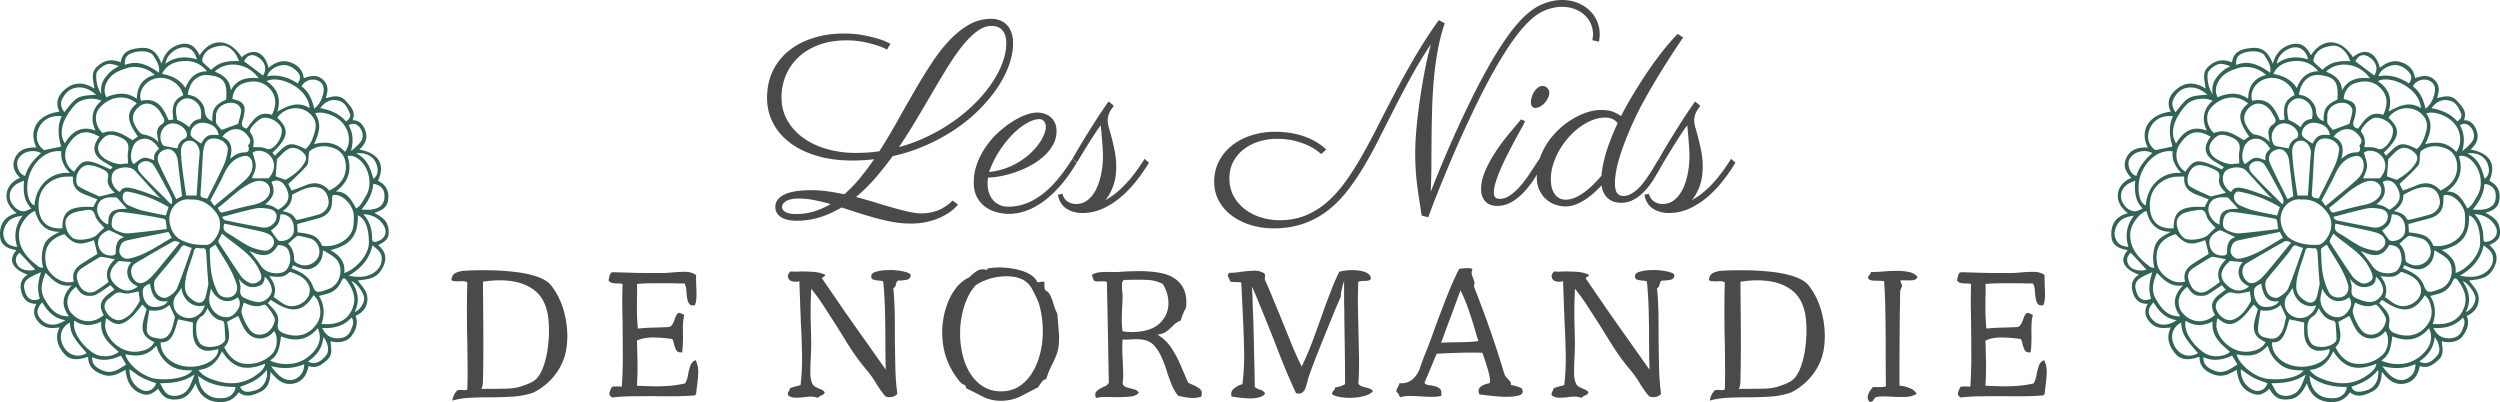 <svg data-name="Calque 2" xmlns="http://www.w3.org/2000/svg" viewBox="0 0 514.381 82.741"><g data-name="Calque 1"><path d="M79.886 46.863c-.272-1.631-1.542-2.333-2.886-3.077l-.012-.006c1.318-.378 2.562-.926 2.84-2.452.344-1.896-.365-3.318-2.05-4.12.724-1.621.803-2.99.233-4.07-.621-1.178-1.993-1.975-4.079-2.371 1.407-1.261 1.785-2.606 1.157-4.105-.543-1.298-1.37-1.933-2.52-1.933h-.032c.713-1.599-.243-2.673-1.09-3.626a37.091 37.091 0 0 1-.278-.316c-1.176-1.361-2.675-1.008-4.144-.583.425-1.342.627-2.471-.339-3.561-1.31-1.479-2.886-1.008-4.181-.566-.267-2.068-1.754-2.945-2.971-3.316-1.403-.427-2.876-.014-4.268 1.199-.435-1.698-1.261-2.816-2.338-3.16-.984-.314-2.088.022-3.2.969-1.274-1.973-2.883-3.056-4.543-3.056h-.017c-1.532.007-2.981.954-4.1 2.674-.962-2.09-2.377-2.798-4.317-2.168-1.837.596-2.958 1.838-3.502 3.893-.847-2.1-1.932-3.434-4.205-3.25-1.942.154-3.861.513-4.204 2.97-1.82-.75-3.344-.494-4.787.796-1.226 1.097-1.005 2.346-.791 3.554.06.341.122.693.151 1.04-2.035-1.3-3.918-1.354-5.597-.164-1.947 1.382-2.493 3.08-1.585 4.918-2.278.273-4.044 1.3-4.862 2.835-.713 1.337-.667 2.941.125 4.536-1.735-.04-3.444.217-4.364 2.077-.895 1.81.025 3.177 1.002 4.183-1.47.535-2.542 1.755-2.756 3.155-.228 1.493.498 2.942 2.047 4.105-2.475.633-3.645 2.326-3.388 4.91.188 1.896 1.793 2.408 3.353 2.697-.751.85-1.039 1.67-.855 2.443.245 1.03 1.307 1.906 3.158 2.608-1.36.8-1.759 2.042-1.215 3.786.456 1.463 1.434 2.203 2.91 2.202h.103c-.8 1.502-.581 2.779.682 4.004 1.205 1.17 2.575 1.023 4.024.866l.067-.007c-.924 1.761-.615 3.574.922 5.393 1.36 1.609 3.339 1.202 4.956.615-.008 2.283 1.56 3.16 2.942 3.672 1.805.666 3.235-.106 4.73-.974.315 2.803 1.42 4.35 3.564 5.004 1.305.402 2.244-.275 3.153-1.103 1.054 1.873 2.168 2.439 4.197 2.158 1.932-.268 2.804-1.823 3.526-3.29.656 2.268 2.098 3.558 4.29 3.837.274.036.54.053.799.053 1.626 0 2.912-.692 3.757-2.03 1.53 1.199 3.042.618 4.584-.14 1.597-.787 1.924-2.407 1.976-4.098 1.143 1.489 2.488 2.749 4.439 2.497 1.834-.241 3-1.506 3.381-3.661 1.682.623 2.796-.348 3.785-1.204 1.063-.923.94-2.011.822-3.062a11.053 11.053 0 0 1-.073-.833c1.688.472 3.451.066 4.237-.987.786-1.054 1.592-2.483.906-4.233 1.564-.679 2.409-1.858 2.444-3.415.03-1.296-.72-2.245-1.447-3.164-.18-.227-.364-.46-.536-.698.198-.027.395-.051.591-.075 1.668-.205 3.242-.398 4.314-2.184 1.204-2.008.976-3.61-.722-5.027 1.99-.95 2.4-1.68 2.087-3.564ZM48.439 79.614c.006 1.059-.976 2.099-2.17 2.26-1.561.213-2.892-.092-3.846-.884-.945-.785-1.509-2.041-1.64-3.644 1.986 1.563 4.318 2.269 7.49 2.269l.166-.001Zm-21.116-3.158c.64.456 1.245.887 1.909 1.236.665.35 1.388.614 2.087.868.273.1.548.2.82.304-.256.738-.74 1.257-1.371 1.468-.702.237-1.507.06-2.264-.492-1.244-.905-1.882-2.235-1.853-3.858.228.158.451.317.672.474Zm6.722-63.345c.329-2.081 2.295-3.29 3.667-3.368.056-.003.111-.005.166-.005 1.278 0 2.208.873 2.645 2.48-2.53-.754-4.654-.462-6.478.893ZM66.526 69.37c.94 1.046 1.28 2.835.644 3.646-1.267 1.617-2.483 2.055-3.806 1.367 1.983-1.352 2.995-2.954 3.163-5.013Zm-3.939 5.568c-.016 1.303-.454 2.168-1.405 2.79-1.098.717-2.27.627-3.487-.266-.718-.528-1.296-1.29-1.854-2.026l-.086-.113c2.453.647 4.637.523 6.832-.385Zm-9.938 5.333c-1.91.6-2.804.415-3.242-.69 2.028-.69 4.077-1.602 5.485-3.486.326 1.835-.639 3.67-2.243 4.176Zm-27.771-7.1L25.946 75c-2.364 1.58-3.486 2.05-5.624.843-.996-.565-1.447-1.358-1.343-2.36 2.237 1.048 4.312.403 5.899-.313Zm-12.221-4.818c.254-.832.845-1.516 1.713-1.986.222 2.375.578 2.998 3.476 6.29-.782.48-1.672.634-2.517.439-.913-.215-1.694-.819-2.2-1.702-.59-1.028-.757-2.108-.472-3.04Zm20.03-53.39c-1.678-1.208-3.234-2.014-4.911-2.014-.672 0-1.362.13-2.088.413-.055-1.36.296-1.975 1.338-2.4 1.669-.679 3.936-.462 4.49.433l.185.294c.61.966 1.24 1.964.986 3.275ZM76.81 36.786c-.497-1.867-1.151-4.106-3.538-5.223 1.94-.267 3.548.55 4.162 2.142.518 1.344.283 2.481-.624 3.08Zm-.33 6.323c-.503.068-1.023.051-1.572.033-.177-.006-.36-.012-.544-.015 1.532-1.819 2.285-3.455 2.422-5.261h.017c1.08 0 2.092.81 2.247 1.822.15.99.01 1.782-.417 2.353-.428.573-1.153.933-2.154 1.068ZM14.415 35.61a6.351 6.351 0 0 0-4.648 1.323c-1.557 1.229-2.505 3.122-2.68 5.346-.37-.153-.68-.462-.925-.919-.652-1.214-.738-3.348-.203-5.076.83-2.687 3.13-5.196 6.051-5.196.203 0 .41.012.618.037-.225 1.97.78 3.417 1.787 4.485Zm4.4-15.298c.73 0 1.451.142 2.056.442-1.892 1.472-2.358 3.875-1.198 6.12-2.666-.987-4.688-.149-6.331 2.62-1.327-2.082-.59-4.937 2.044-7.872.76-.844 2.11-1.31 3.43-1.31Zm49.18 31.152c3.106-.826 5.804-2.093 5.61-7.162 2.206.855 2.312 4.587 2.29 5.734-.047 2.5-2.845 5.493-5.07 6.126.31-2.492-1.282-3.823-2.83-4.698Zm-8.21 17.49a7.221 7.221 0 0 1-1.384-.372c-1.077-.406-1.429-1.009-1.214-2.08.32-1.601-.596-2.575-1.48-3.516a25.21 25.21 0 0 1-.397-.428 1.346 1.346 0 0 0-.205-.176l.61-.7c2.273 1.602 4.014 2.205 5.469 1.9 1.24-.262 2.3-1.168 3.327-2.847.08.086.163.169.244.25.234.236.455.459.565.714.864 1.996.79 3.596-.233 5.035-1.304 1.834-3.087 2.582-5.302 2.22ZM17.65 40.095c.582.21 1.165.444 1.729.67.214.087.428.173.642.257l-.826 1.558a30.58 30.58 0 0 1-.648-.013c-.585-.016-1.19-.033-1.802.027-2.894.285-3.928 1.435-3.913 4.38-1.547.106-2.757-.24-3.595-1.03-.903-.85-1.342-2.178-1.305-3.947.056-2.667 1.619-4.656 4.287-5.456.604-.181 1.269-.192 1.911-.202.27-.004.527-.008.78-.024.027.042.05.075.069.102.017.026.037.055.04.04-.155 1.78.681 2.935 2.631 3.637ZM49.457 59.5c.086-.57-.077-1.174-.25-1.814l-.087-.327c.924 1.206 2.229 2.245 4.246 1.438.854-.341 1.052-1.098 1.095-1.84.942.653 1.68 2.263 1.417 3.185-.306 1.076-1.577 2.164-2.933 1.993-.86-.106-1.815-.412-2.76-.886-.622-.312-.86-.883-.728-1.75Zm5.837-27.722c.655.565 1.029 1.294 1.08 2.109.06.95-.323 1.919-1.106 2.804h-3.454c.064-.163.138-.333.216-.51.255-.583.544-1.243.586-1.92.04-.627-.159-1.265-.37-1.94-.09-.29-.182-.587-.261-.898.678-.59 2.232-.573 3.31.355Zm3.464 6.66c1.12 2.004.67 3.42-1.51 4.724a15.022 15.022 0 0 1-.351-.223c-.317-.205-.644-.417-1-.566-.33-.138-.688-.21-1.066-.287l-.28-.058c1.342-1.047 2.353-2.349 1.3-4.574a1.84 1.84 0 0 1 1.402-.269c.594.134 1.129.578 1.505 1.252Zm1.938 15.42c-.117-.098-.18-.368-.18-.585-.007-1.313-.436-2.38-1.244-3.099l.358-.33c.388-.357.788-.727 1.198-1.07.172-.143.428-.285.587-.258.831.144 1.651.332 2.437.559.73.21 1.352.82 1.666 1.63.32.83.266 1.723-.144 2.39a3.15 3.15 0 0 1-2.178 1.464 3.123 3.123 0 0 1-2.5-.7Zm-7.279 3.91c-.72.62-1.56.735-2.31.315-.48-.27-1.144-.72-1.57-1.333-1.33-1.91-2.622-3.893-3.87-5.812l-.646-.99c-.081-.123-.112-.355-.063-.468.148-.346.329-.677.538-1.06.063-.115.128-.235.194-.36.786.704 1.634 1.345 2.456 1.966 1.944 1.47 3.782 2.859 4.938 5.045.144.272.294.563.413.863.255.65.518 1.322-.08 1.835Zm-20.67-13.706a79.022 79.022 0 0 1-3.57-.775c-.77-.193-1.527-.517-2.26-.83l-.352-.151a2.42 2.42 0 0 1-.82-.588c-.54-.599-.654-1.196-.348-1.828.178-.365.444-.468.74-.468.194 0 .4.044.604.087l.066.014a24.972 24.972 0 0 1 7.884 3.096l-.579 1.72c-.452-.094-.907-.185-1.364-.277Zm-9.619.9c.198-.811.866-1.347 1.655-1.347.05 0 .102.003.154.007 1.4.122 2.817.346 4.188.563l.037.006c1.336.21 2.758.464 4.476.798.173.033.416.206.44.312.092.404.137.823.19 1.308.017.165.035.338.057.52-.699.08-1.4.166-2.102.252-1.929.234-3.923.477-5.896.63-.789.06-1.679-.267-2.361-.559-.955-.41-1.182-1.084-.838-2.49Zm18.909-14.915c.314-1.053.932-1.56 1.924-1.56.19 0 .396.02.616.057 1.337.227 2.41 1.29 2.295 2.275-.14 1.188-.415 2.243-.818 3.136-.767 1.696-1.618 3.38-2.44 5.01-.321.633-.64 1.264-.953 1.894-1.466-.248-1.464-.275-1.364-1.642l.009-.114c.103-1.413.182-2.85.26-4.24.06-1.077.119-2.155.189-3.231a7.15 7.15 0 0 1 .282-1.585Zm15.915 14.05c.256.027.497.053.728.12 1.554.448 1.924 2.11 1.75 3.516-.131 1.069-1.534 1.986-2.845 1.847-.164-.016-.39-.161-.525-.336a36.019 36.019 0 0 1-1.012-1.39l-.307-.435c1.51-1.098 1.746-1.495 1.983-3.348l.228.026ZM46.13 46.01l1.814.38c1.588.331 3.231.675 4.843 1.033l.084.018c.777.173 1.58.35 2.288.684.917.434 1.36 1.201 1.185 2.054-.128.627-1.027 1.507-1.917 1.394-1.194-.146-2.317-.472-3.247-.944-.858-.436-1.685-.973-2.486-1.493a36.427 36.427 0 0 0-1.91-1.186c-.754-.425-.931-.94-.653-1.94Zm9.49.494c-.457.267-1.093.39-1.58.31-2.729-.463-5.442-1.017-7.736-1.5-.145-.03-.29-.202-.431-.37a4.682 4.682 0 0 0-.162-.184l.094-.165c.629-.162 1.256-.328 1.884-.494 1.604-.426 3.263-.865 4.91-1.214.837-.176 1.77-.066 2.653.064.451.066 1.513.33 1.64 1.359.107.858-.357 1.658-1.272 2.194Zm-.755-5.74c-.815.851-1.84 1.2-3.126 1.462-1.725.35-3.454.819-5.125 1.271l-.236.064c-1 .272-1.027.278-1.561-.791.796-.584 1.558-1.24 2.295-1.875 1.49-1.282 3.028-2.607 4.917-3.394 1.22-.506 2.43-.334 3.083.442.677.802.576 1.962-.247 2.821ZM28.913 33.52a1.802 1.802 0 0 1 1.106-.363c.12 0 .241.01.363.032.538.097.985.395 1.26.837.765 1.231 1.468 2.532 2.148 3.79.215.398.43.795.647 1.192l.042.076c.321.586.653 1.192.886 1.818.075.2.055.444.034.702a5.432 5.432 0 0 0-.018.276l-.252.085c-.581-.587-1.166-1.17-1.752-1.753-1.438-1.432-2.926-2.913-4.323-4.428-.484-.525-.712-1-.677-1.412.026-.311.207-.598.536-.852Zm-4.878 7.133 2.094 2.297c-.145.008-.301.013-.464.017-.667.018-1.498.041-2.197.351-1.165.516-1.204 1.886-1.192 2.87-1.276-.341-2.449-2.052-2.282-3.391.184-1.48 1.177-2.207 3.027-2.207.313 0 .651.021 1.014.063Zm.918 9.569c.148-.332.656-.634 1.043-.724 1.402-.323 2.84-.606 4.23-.879.54-.106 1.08-.211 1.62-.32.612-.123 1.225-.249 1.86-.379l.966-.197.66 1.21c-.69.386-1.375.8-2.038 1.203-1.903 1.152-3.87 2.345-6.102 2.913-.78.199-1.59.405-2.258-.422-.682-.843-.31-1.673.019-2.405Zm9.947-5.865c.361-1.963 1.945-3.343 3.727-3.343.17 0 .343.013.517.039l.012.002h.014c2.097-.115 3.818.749 5.264 2.653 1.586 2.087.726 4.76-.888 6.216-.287.258-.717.445-1.046.454-1.563.046-3.597-.05-5.538-1.177-1.574-.915-2.35-3.287-2.062-4.844Zm15.466-7.25c-1.4 1.255-2.843 2.443-4.37 3.7-.621.51-1.252 1.03-1.894 1.565l-.832-1.153.565-1.054c.484-.902.989-1.842 1.482-2.788a27 27 0 0 0 .51-1.047c.162-.346.33-.705.51-1.049 1.016-1.943 2.309-2.96 4.071-3.198.644-.092 1.27.41 1.444 1.161.328 1.41-.158 2.673-1.486 3.862ZM33.07 40.731l-.03.042-.948-.363a85.994 85.994 0 0 0-2.419-.903c-.878-.308-1.739-.599-2.617-.783a4.716 4.716 0 0 0-.94-.12c-.584 0-1.12.197-1.441.895a3.242 3.242 0 0 1-1.56-1.811c-.254-.739-.208-1.505.132-2.156.27-.518 1.066-.932 2.03-1.055 1.069-.136 2.011.116 2.517.676a626.81 626.81 0 0 0 4.658 5.106c.144.157.322.275.495.39.042.027.083.054.123.082Zm-10.797 6.656a.163.163 0 0 1 .067-.012c.075 0 .203.03.423.13.787.36 1.57.73 2.333 1.091l.429.203c-1.552.393-1.737 1.86-1.7 3.27.003.122-.261.429-.422.455-1.602.264-2.812-.507-3.158-2-.308-1.328.374-2.384 2.029-3.137Zm29.043 4.215c2.234 1.092 4.336 1.637 5.875-1.2 1.007.081 1.93.275 2.302 1.464.437 1.405.253 2.598-.564 3.649-.58.744-2.34.942-3.694.412-.7-.275-1.214-.708-1.663-1.405-.527-.816-1.139-1.56-1.787-2.348a117.1 117.1 0 0 1-.468-.572Zm14.27-7.476c-1.276.385-2.599.703-3.877 1.01l-.334.08c-.176.043-.472-.015-.515-.063-.53-1.127-1.53-1.472-2.706-1.71 1.336-.927 1.935-1.93 1.937-3.218 0-.067.097-.21.187-.255l.39-.198c1.277-.648 2.605-1.315 4.102-1.273 1.646.05 2.573.95 2.833 2.753.175 1.217-.71 2.48-2.017 2.874ZM41.076 31.63c-.19 2.065-.325 4.169-.457 6.203-.051.8-.103 1.6-.157 2.4H38.31l-.21-1.378c-.171-1.12-.333-2.177-.468-3.26-.18-1.435-.344-2.838-.403-4.25-.034-.809.178-1.488.596-1.912.332-.336.8-.51 1.307-.49.444.012.888.244 1.25.653.492.556.758 1.335.694 2.034Zm-4.495 1.387c.2 1.73.41 3.459.624 5.222l.256 2.115-1.2.631c-.342-.696-.689-1.39-1.035-2.083-.857-1.714-1.743-3.487-2.544-5.26-.308-.682-.319-1.326-.031-1.863.303-.565.912-.948 1.713-1.08.079-.013.157-.02.235-.02.331 0 .657.116.953.34.547.412.932 1.16 1.03 1.998Zm-6.796-4.472c1.398 0 2.252 1.04 2.941 2.065-.881.772-1.11 1.302-1 2.373-.15-.05-.305-.108-.466-.17-.545-.206-1.11-.42-1.65-.337-.52.078-.988.444-1.485.83-.203.158-.412.32-.635.473-.638-.8-.707-1.87-.22-3.354.341-1.037 1.142-1.73 2.143-1.856a3 3 0 0 1 .372-.024ZM16.04 35.49c.565-1.038 1.24-1.514 2.187-1.514.198 0 .408.02.631.062.713.13 1.474.4 2.326.822.752.373 1.264.723 1.019 1.846-.214.974.262 1.966 1.413 2.948l-3.032.75-.053.016c-.02.006-.053.016-.047.02-.413-.193-.83-.38-1.248-.565-1.033-.46-2.102-.936-3.066-1.535-.624-.39-.602-1.986-.13-2.85Zm31.733 25.489c-.482.26-1.17.303-1.795.114-.529-.162-.936-.47-1.148-.87-.604-1.14-1.056-2.473-1.307-3.853-.21-1.158-.265-2.37-.318-3.541-.02-.43-.038-.86-.065-1.288-.011-.177.056-.396.148-.477.222-.199.474-.366.765-.56.09-.058.181-.12.277-.184.384.655.793 1.31 1.189 1.943 1.204 1.928 2.45 3.922 3.147 6.163.34 1.097-.002 2.075-.892 2.553Zm8.262-4.1c1.187.126 2.411.255 3.432-.825.067-.07.24-.119.305-.097 1.626.57 3.141 1.218 3.8 2.89.293.745.21 1.565-.236 2.31-.582.974-1.696 1.668-2.908 1.812-1.374.163-2.286-.518-3.255-1.239-.278-.207-.566-.422-.866-.614.708-1.817-.058-3.17-.92-4.298.218.016.436.04.648.062Zm6.68-23.502c-.948 1.697-2.48 2.732-3.975 3.64l-2.009-.727.246-3.328a.831.831 0 0 0-.004-.128c-.003-.032-.01-.084-.02-.07.253-.23.5-.486.739-.732.564-.583 1.147-1.186 1.833-1.468 1.074-.442 2.227.19 2.949.928.561.575.638 1.174.24 1.885Zm-11.622-3.52c-.076.08-.03.186.012.28.015.033.031.068.038.098.091.377.062.675-.085.862-.133.17-.365.256-.687.256-1.313.001-2.27.645-3.035 1.359.464-1.857.563-3.571-1.595-4.593.756-.959 1.74-1.522 2.722-1.552.867-.03 1.665.357 2.292 1.101.555.659 1.128 1.34.338 2.189ZM45.01 27.8c-2.143-.187-2.675.075-3.617 1.75a45.378 45.378 0 0 0-.427-.287c-.446-.3-.907-.61-1.332-.95-.214-.172-.44-.493-.433-.713.023-.726.334-1.366.875-1.8a2.553 2.553 0 0 1 1.607-.544c.178 0 .36.017.542.051 1.274.24 2.005.695 2.444 1.52.117.218.191.47.27.737l.071.236Zm-19.946.599q1.635.806 1.317 2.546l-.02.113c-.11.601-.082 1.233-.054 1.844.011.242.022.485.025.727l-.2.014c-.296.02-.665.046-1.027.103-1.268.2-3.837-.94-4.504-1.997-.569-.902-.556-1.774.037-2.593.522-.72 1.183-1.427 2.174-1.427.146 0 .299.016.46.049a7.525 7.525 0 0 1 1.792.62ZM13.576 45.195c.158-.492.72-1.066 1.28-1.306.773-.332 1.652-.472 2.502-.608l.272-.043a4.11 4.11 0 0 1 .666-.068c.589 0 1.03.24 1.287 1.19.194.722.759 1.32 1.305 1.9.202.214.394.417.561.621-.116.107-.239.218-.365.331-.365.328-.778.7-1.145 1.1-.78.846-3.63 1.306-4.768.768-1.033-.49-2.03-2.538-1.595-3.886Zm10.853 8.504 2.613.225c-.709.769-.995 1.735-.787 2.69.225 1.034.986 1.863 2.101 2.3-1.482 1.29-3.21 1.13-4.767-.45-.633-.644-.94-1.316-.91-1.997.038-.871.627-1.802 1.75-2.768Zm2.902 3.466c-.636-1.097-.386-2.448.556-3.012a248.615 248.615 0 0 1 7.832-4.516.42.42 0 0 1 .202-.043c.172 0 .388.059.599.116.124.034.252.069.376.093l.027.215c-.458.561-.915 1.124-1.371 1.686-1.17 1.44-2.379 2.93-3.597 4.369-.588.693-1.237 1.397-1.993 1.85-.509.305-.99.4-1.425.289-.468-.12-.873-.473-1.207-1.047Zm3.531 1.199c.236 1.629.7 2.68 1.417 3.21.547.404 1.235.53 2.223.393-.484 1.037-2.154 1.334-3.25 1.135-.959-.173-1.763-1.328-1.872-2.686-.088-1.106.206-1.531 1.482-2.052Zm1.394 2.08c-.554-.74-.786-2.317-.273-2.978a68.375 68.375 0 0 1 1.893-2.302c.407-.481.814-.962 1.212-1.45.13-.159.26-.317.392-.475.588-.711 1.196-1.447 1.704-2.233.23-.355.423-.52.671-.52.142 0 .303.055.498.158.21.11.438.175.727.255.114.032.239.067.377.109a315.45 315.45 0 0 0-.78 2.222c-.694 1.999-1.413 4.066-2.232 6.04-.353.853-1.357 1.519-1.924 1.84-.767.435-1.772-.008-2.265-.666Zm9.148 1.747c-.428.158-.95.062-1.469-.27-1.967-1.255-2.109-2.484-1.683-4.764.203-1.09.57-2.172.925-3.219.249-.732.506-1.49.707-2.25.146-.551.395-.682.712-.682.132 0 .277.023.432.047.216.034.44.068.65.035.201-.035.35-.008.46.077.196.151.251.489.279.799.068.763.113 1.54.155 2.294.025.432.05.864.079 1.297.037.56.081 1.118.135 1.797l.087 1.1c-.04.181-.08.39-.124.62-.118.606-.265 1.362-.486 2.087-.161.527-.458.884-.86 1.032Zm-24.482-7.073a128.612 128.612 0 0 1 3.465-2.134 1 1 0 0 1 .47-.145c.025 0 .05.001.073.005.713.115 1.41.25 2.147.394l.552.107c-1.184 1.172-2.186 2.643-1.275 4.688-.256.18-.506.36-.753.54-.673.485-1.31.945-1.994 1.337-.412.237-1.014.338-1.461.242-1.402-.294-1.927-1.491-2.256-2.623-.284-.977.063-1.787 1.032-2.41Zm26.224 5.558c.083-.33.14-.67.207-1.064l.043-.256c.637 1.36 1.58 2.246 2.69 2.515.966.235 1.993-.02 2.833-.7.553.784.57 1.61.053 2.456-.772 1.262-1.662 1.78-2.814 1.617-.98-.135-1.876-.708-2.459-1.57-.604-.896-.806-1.988-.553-2.998Zm16.856-5.466.29-.642.255.11c1.232.531 2.504 1.08 3.839.433 1.331-.647 2.042-1.848 2.057-3.478l.139-.104c.253.164.516.321.772.473.608.362 1.237.736 1.728 1.223.796.787 1.137 2 .913 3.245-.237 1.314-1.03 2.392-2.121 2.885-.44.2-.905.346-1.354.489-1.321.419-1.707.237-2.176-1.027-.78-2.106-2.655-2.915-4.342-3.607Zm10.925-5.818c-1.295.977-3.029 1.42-4.645 1.192-.845-1.915-1.769-2.422-5.036-2.768l-.094-1.722c.41-.11.82-.222 1.228-.333.946-.257 1.924-.524 2.887-.769 2.177-.554 3.122-1.77 3.066-3.943-.011-.425.009-.732.142-.85.135-.121.441-.105.89-.04 1.502.218 3.283 2.279 3.403 3.938.06.83.04 1.638-.057 2.403-.14 1.103-.774 2.13-1.784 2.892ZM56.287 30.26c-.566.439-.96.593-1.665.275-.548-.248-1.21-.251-1.848-.255-.232-.001-.47-.002-.704-.015.282-1.144.07-2.203-.62-3.07-.044-.056-.06-.208-.033-.326.196-.881 2.018-2.586 2.825-2.644 1.421-.1 3.115.862 3.622 2.06.428 1.009-.383 3.052-1.577 3.975Zm-7.138-5.339c-.057.201-.11.39-.153.56L45.59 26.74c-.08-.094-.168-.19-.261-.292-.285-.313-.609-.668-.816-1.071-.11-.213-.09-.504-.072-.811.01-.172.022-.348.01-.518-.07-1.042.442-1.944 1.407-2.474a3.473 3.473 0 0 1 1.651-.425c.548 0 1.064.14 1.446.422.336.248.697.837.657 1.226-.078.756-.291 1.514-.462 2.124Zm-11 3.506c-.963.43-1.53 1.176-1.609 2.11l-.634-.112c-.672-.12-1.307-.233-1.939-.36-.21-.043-.39-.131-.456-.226-.454-.645-.609-1.482-.424-2.297.183-.81.678-1.494 1.357-1.876a2.247 2.247 0 0 1 1.107-.273 3.15 3.15 0 0 1 1.489.397c.85.462 1.384 1.203 1.432 1.982.013.218-.168.586-.323.655Zm-5.372-5.666c.16.211.293.454.422.688.087.158.174.315.27.468.446.705.542 1.218-.286 1.749-.693.444-.98 1.226-.807 2.204.059.333.108.668.169 1.088l.042.285c-.904-.997-1.901-1.36-3.176-1.599-.605-.112-1.196-1.051-1.644-1.856-.682-1.227-.517-2.468.466-3.493.621-.648 1.301-.976 2.023-.976.048 0 .096.002.144.005.86.05 1.727.575 2.377 1.437Zm-10.24 38.566.089-.066c.227-.174.463-.354.684-.546.425-.37.793-.54 1.251-.54.232 0 .486.044.781.127.699.197 1.473.03 2.293-.15.302-.065.614-.133.923-.18-.002.103-.001.24.007.377.013.206.055.428.096.642.078.413.159.84.011 1.093-.803 1.37-1.801 3.075-3.712 3.708-1.074.355-2.469-.412-3.177-1.746-.544-1.025-.298-1.915.755-2.719Zm13.75-.596c.295-.36.555-.746.83-1.155l.213-.315c.184 1.394.884 2.547 1.952 3.197.893.544 1.94.676 2.847.367a3.55 3.55 0 0 1-1.984 2.35c-1.015.445-2.135.338-3.154-.303-.668-.42-1.128-1.131-1.26-1.953-.131-.8.072-1.598.556-2.188Zm32.124-21.887-.66.377c-.896-1.007-1.894-1.508-3.018-1.508-.625 0-1.29.155-1.997.464-.645.281-1.317.52-1.966.752-.26.093-.519.185-.773.278l-.667-1.355c.354-.343.711-.68 1.067-1.014.928-.873 1.888-1.776 2.713-2.757.306-.365.336-.939.364-1.494.013-.25.026-.508.065-.736.013-.08.022-.167.03-.257.017-.188.039-.423.123-.489 1.455-1.124 3.171-1.317 5.101-.577 1.433.55 2.274 1.776 2.367 3.45.116 2.082-.834 3.765-2.75 4.866ZM17.672 27.226c.833 0 1.748.31 2.79.917-.816 1.026-1.155 1.978-1.007 2.832.152.873.816 1.666 1.974 2.355.414.247.825.5 1.25.761l.49.3-.427.468c-4.936-2.308-5.624-2.276-7.492.473-.872-.542-1.485-1.406-1.732-2.446-.257-1.079-.07-2.208.512-3.1 1.124-1.723 2.272-2.56 3.642-2.56Zm-4.415 20.947c2.024 2.182 3.085 2.4 6.075 1.226l.71 2.842c-.287.18-.586.363-.895.553a76.439 76.439 0 0 0-2.483 1.572c-1.385.927-1.879 2.122-1.47 3.554-1.302.407-2.487-.024-3.26-.467-1.24-.712-2.248-1.936-2.451-2.977-.645-3.3.555-5.305 3.774-6.303Zm16.938 19.569c.04-.92.185-1.824.338-2.78.059-.37.119-.742.173-1.12 1.769.242 2.92-.06 4.147-1.1l.152.33c.295.638.597 1.29.893 1.944.032.07.097.214.08.283a21.63 21.63 0 0 0-.207.866c-.256 1.142-.498 2.22-1.386 3.03-.785.715-1.685.503-2.64.277l-.178-.042c-.883-.206-1.409-.852-1.372-1.688Zm24.37.889c-1.371.505-2.513.167-3.304-.978-.736-1.064-1.27-2.193-1.545-3.264-.11-.429.066-.95.25-1.5.072-.211.145-.429.204-.648 1.153.588 2.522 1.077 4.024.501.168-.064.253-.057.288-.048.509.144 2.045 2.383 2.055 2.995.017 1.112-.96 2.569-1.971 2.942Zm10.223-41.607c-.356 1.303-.795 2.655-1.902 3.64-3.156-1.524-3.623-1.426-6.323 1.371l-.502-.611c1.933-1.857 2.722-3.087 2.72-4.23-.002-.933-.52-1.83-1.726-2.989a4.63 4.63 0 0 1 3.68-1.94h.077c1.428 0 2.722.652 3.56 1.798.6.82.736 1.789.416 2.961ZM46.532 20.49c-2.33 1.064-2.903 1.954-2.84 4.422-.008.005-.012.009-.005.012q-1.51-.542-1.58-2.21c-.05-1.23-1.295-2.676-2.61-3.033-.212-.058-.426-.105-.652-.155a38.242 38.242 0 0 1-.218-.048c.412-3.03 2.38-4.212 4.16-4.03 3.235.323 4.015 1.363 3.745 5.042Zm-5.237 3.997c-1.34.056-2.005.92-2.333 1.706l-.219-.173a10.154 10.154 0 0 0-.903-.666 9.47 9.47 0 0 0-.969-.508c-.138-.065-.28-.133-.425-.206l-.042-.252c-.252-1.492-.49-2.901 1.045-3.835.768-.465 1.667-.412 2.534.154 1.198.782 1.65 2.088 1.311 3.78ZM28.37 28.08l-1.074.775a51.907 51.907 0 0 1-.576-.348c-1.21-.738-2.449-1.493-3.879-1.493-.538 0-1.104.107-1.705.363-1.506-1.303-1.864-3.694-.742-5.06 1.08-1.316 2.59-2.135 4.14-2.244 1.335-.1 2.587.327 3.617 1.222-2.2 1.78-2.142 3.461.22 6.785Zm46.84 12.39c-.117.184-.227.372-.336.56-.427.731-.831 1.424-1.6 1.868a61.725 61.725 0 0 1-.174-.31c-.879-1.568-1.785-3.186-3.944-3.186h-.052c2.56-1.918 3.352-4.306 2.418-7.283.818-.188 1.615.052 2.426.734 1.915 1.61 2.878 5.055 1.261 7.617ZM70.392 25.2c1.62 1.78 1.86 4.248.604 6.055-1.17-1.275-2.54-1.9-4.21-1.9-.678 0-1.405.102-2.188.307 1.15-2.32 1.601-4.3.233-6.306 1.334-.604 4.172.32 5.561 1.844ZM57.07 22.96c.8-2.674.049-4.775-2.233-6.252 1.15-.635 3.132-.426 5.023.547 2.278 1.17 3.704 3.022 3.86 4.99-2.33-1.444-4.406-.57-6.65.715Zm-1.114.673c-2.476-.846-3.67.78-4.826 2.354-.118.16-.236.32-.355.478-.459-.104-.752-.282-.896-.542-.17-.31-.138-.745.101-1.373.072-.187.113-.385.152-.576l.04-.19c.247-1.094.215-1.775-.103-2.277-.324-.511-.95-.838-2.093-1.094a.59.59 0 0 1-.143-.064l-.01-.005c.076-1.485.972-2.763 2.249-3.196 2.162-.73 3.941-.412 5.291.947 1.474 1.484 1.663 3.245.593 5.538ZM3.928 47.837c.142-1.739 1.813-3.958 3.302-4.426.747 2.91 2.346 4.283 5.005 4.283h.027l-.368.198c-1.3.697-2.424 1.3-2.89 2.719-.482 1.464-.523 2.906-.128 4.523-.096-.02-.189-.036-.278-.052-.27-.047-.504-.087-.653-.204-2.089-1.624-4.295-3.641-4.017-7.04Zm5.46 8.284c1.487 1.56 2.911 3.012 5.381 2.595-2.04 2.125-2.222 4.16-.574 6.362-2.646.077-3.877-1.613-5.008-3.52-1.093-1.842-.524-3.692.202-5.437Zm6.267 2.888c.547.856 1.185 1.78 2.433 1.855.747.042 1.302-.039 1.694-.254.744-.409 1.43-.886 2.156-1.39.262-.182.527-.366.796-.548l.808.924c-.131.097-.264.192-.396.288-1.643 1.183-3.34 2.406-1.795 4.925-2.096 1.776-4.634 1.704-6.488-.19a3.457 3.457 0 0 1-.99-2.752c.106-1.093.738-2.103 1.782-2.858Zm5.99 8.275c-.054-.382.014-.787.091-1.256.03-.18.06-.363.087-.557l.389.27c.308.218.552.39.81.538 1.54.886 2.801.083 3.835-.82.675-.59 1.247-1.309 1.8-2.003.212-.27.425-.536.643-.796l.878.96c-.059.2-.121.405-.186.615-.162.533-.33 1.083-.467 1.647-.555 2.3.072 3.572 2.234 4.5-.717 1.394-2.06 1.764-3.285 1.94-1.512.219-3.072-.216-4.402-1.215-1.324-.997-2.232-2.425-2.427-3.823Zm18.75 1.003-.01-.307c-.039-1.1-.079-2.239 1.182-2.948.404-.227.656-.707.898-1.172.076-.144.153-.292.235-.433.604 1.068 1.383 2.309 3.03 2.561.143.022.39.319.41.489.124 1.146.18 2.301.217 3.28.005.141-.077.341-.22.535-.47.64-1.615 1.077-2.847 1.09-.97.02-1.773-.265-2.136-.737-.445-.58-.736-1.483-.759-2.358Zm27.777-1.636c-.467.056-.95.042-1.46.028-.189-.006-.38-.012-.579-.014.748-2.077.572-4.065-.51-5.769l.328-.09c.352-.099.684-.192 1.027-.267 1.574-.343 2.684-1.27 3.297-2.755.128-.31.286-.485.457-.506.167-.02.365.11.555.368 1.716 2.318 2.04 4.163 1.079 6.168-.798 1.665-2.17 2.593-4.194 2.837Zm-32.5-42.053-.983.13c-.825-1.896-1.84-4.145-4.416-4.145-.385 0-.806.05-1.265.16-.26-.744-.196-1.581.184-2.37.49-1.02 1.418-1.805 2.545-2.153 1.237-.38 2.621-.203 3.792.489 1.112.656 1.9 1.702 2.175 2.882-1.909.883-2.467 2.258-2.032 5.007Zm10.975 47.763a7.021 7.021 0 0 1-.382-.682c-.043-.084-.086-.168-.13-.25 1.275-1.255 1.16-2.574.574-5.203l2.285-1.238c.11.237.218.48.327.726.288.652.585 1.326.96 1.956.578.972 1.42 1.638 2.373 1.874.905.224 1.847.062 2.72-.472.303-.185.558-.446.805-.698l.238-.239c.899 1.286.628 3.721-.569 4.843-1.524 1.428-3.445 2.07-5.54 1.86-1.433-.146-2.665-.979-3.661-2.477Zm8.933 1.797c1.718-1.085 1.948-2.8 2.17-4.462.022-.163.044-.327.068-.49 3.11 1.24 5.586.691 7.555-1.672.693 1.515.54 3.012-.45 4.34-2.145 2.884-5.575 3.785-9.173 2.412-.032-.013-.07-.045-.134-.098l-.036-.03Zm16.166-48.39c.725-.446 1.39-.38 2.029.202.764.697 1.18 2.11.557 3.023-.546.8-1.322 1.459-2.097 2.088.452-1.969.489-3.516-.489-5.312ZM71.193 25c-1.236-1.445-2.883-2.299-5.3-2.75 1.037-1.42 2.272-1.925 3.772-1.539 1.255.322 1.798 1.403 2.288 2.578.257.618.037 1.119-.76 1.711Zm-4.654-5.88c-.313 1.443-.915 2.478-1.887 3.24-.399-1.707-1.01-3.423-2.596-4.589.522-1.087 1.927-1.667 3.13-1.272 1.14.378 1.633 1.332 1.353 2.62Zm-5.281-1.95c-1.629-1.078-3.236-1.612-4.874-1.612-.467 0-.936.043-1.41.13.158-.653.703-1.295 1.493-1.746 1.007-.575 2.158-.71 3.006-.355.06.031.137.062.224.097.152.061.342.138.504.245 1.63 1.185 1.9 1.986 1.057 3.242Zm-13.77 1.435c-.12-1.834-1.161-3.044-3.31-3.866 1.133-1.07 2.706-1.59 4.365-1.421 1.874.188 3.565 1.196 4.678 2.779-2.042-.209-4.422-.03-5.734 2.508Zm-9.324-.484c-1.259-1.972-3.126-2.594-4.83-2.916.794-1.638 2.239-2.505 4.412-2.646 1.994-.126 3.618.578 4.84 2.102-2.11.043-3.524 1.15-4.422 3.46Zm-6.335-2.7c-2.41.63-3.613 2.233-3.67 4.89-.994-.686-2.04-1.028-3.178-1.028-.961 0-1.99.244-3.11.73-.535-1.106-.442-2.228.282-3.427.944-1.56 2.528-2.143 4.07-2.606 1.878-.562 4.15.03 5.606 1.44Zm-10.285.7c-.66.926-.883 1.984-.685 3.292a6.802 6.802 0 0 1-1.031-4.23c.024-.31.328-.743.814-1.157.627-.535 1.373-.893 1.849-.893.024 0 .047.001.07.003.578.046 1.18.204 1.922.507-1.15.493-2.09 1.287-2.94 2.478Zm-1.85 3.363c-3.795.286-3.906.324-6.466 3.61-.653-.98-.912-1.77-.386-2.79.786-1.52 1.895-2.276 3.394-2.31h.099c1.153 0 2.203.45 3.449 1.484l-.09.006ZM12.59 30.157l-3.52.73c-1.797-1.275-1.714-3.24-1.091-4.543.768-1.61 2.19-2.467 4.053-2.467.217 0 .439.011.667.034-1.042 2.228-.624 4.488-.11 6.246Zm-7.42 6.045c-.584-.176-1.06-.62-1.352-1.264-.337-.747-.367-1.654-.072-2.206.376-.702 1.057-1.23 1.917-1.483a3.862 3.862 0 0 1 2.79.234C7.07 32.729 5.738 34.17 5.17 36.202Zm-.607 1.118c.116-.048.238-.098.366-.153-.143 2.17-.089 4.105 1.524 5.731a12.58 12.58 0 0 0-.48.216c-.418.195-.818.38-1.17.356-1.193-.082-1.948-.933-2.371-1.634-.422-.696-.543-1.486-.341-2.226.214-.785.772-1.455 1.57-1.885.273-.147.565-.267.902-.405Zm.103 7.05c-1.507 1.984-1.869 4.034-1.134 6.415-1.23-.083-2.015-.495-2.465-1.287-.797-1.403-.223-2.747.4-3.627.667-.943 1.723-1.291 3.2-1.5Zm-.659 7.625 3.234 3.473c-1.473.456-3.13.02-3.69-.997-.504-.917-.355-1.728.456-2.476Zm4.437 4.022c-.707 2.08-.784 3.771-.252 5.437-.665.313-1.264.37-1.783.164-.504-.197-.905-.638-1.13-1.24-.519-1.392-.554-2.49.96-3.332a17.28 17.28 0 0 1 2.205-1.029Zm.242 6.188c1.038 1.72 2.353 3.319 4.771 3.665-1.71 1.18-3.535 1.246-4.714.149-.687-.64-1.028-1.24-1.043-1.83-.015-.604.307-1.254.986-1.984Zm6.623 3.768c1.65 1.125 3.47 1.187 5.553.188-.325 2.845 1.476 4.412 3.219 5.929l.357.311c-1.264 1.07-3.68 1.212-5.165.278-2.408-1.516-4.525-4.532-3.964-6.706Zm16.892 5.136c.398 1.637 1.314 2.986 2.726 4.01 1.377.999 2.981 1.09 4.646 1.088-1.075 1.54-4.683 2.097-7.547 1.723-2.547-.335-5.775-2.966-6.241-5.036 3.33.687 4.872-.09 6.416-1.785Zm6.99 4.343c-1.953 0-3.727-.689-4.883-1.898-.85-.892-1.277-1.97-1.24-3.127 1.588.14 2.261-.931 2.75-2.119.266-.649.45-1.313.627-1.955.062-.223.122-.441.183-.649l3.06.636-.005.483c-.005.516-.011 1.1.01 1.69.045 1.268.44 2.279 1.138 2.925.558.515 1.3.766 2.125.732.49-.023.98-.126 1.452-.227.172-.036.344-.073.515-.106.019.58-.22 1.165-.697 1.7-1.02 1.15-2.898 1.882-4.901 1.914h-.133Zm1.643.67c2.23-.215 3.777-1.447 4.84-3.856 2.199 3.472 4.79 4.22 8.865 2.563-.069.796-.553 1.316-1.073 1.762-2.877 2.457-6.178 2.9-10.092 1.361-.87-.343-1.843-.828-2.54-1.83Zm31.52-10.794c.568.801.256 1.568-.047 2.311l-.112.28c-.45 1.164-1.433 1.736-2.922 1.684-1.36-.041-2.313-.715-2.984-2.115 2.636.146 4.576-.543 6.065-2.16Zm-.052-7.49c.907.278 2.284 1.958 2.607 3.276.112.457-.09 1.199-.502 1.845-.236.37-.72.985-1.448 1.236 1.051-2.074.84-4.107-.657-6.357Zm4.54-1.683c-1.3.831-2.926 1.013-5.104.57 2.788-1.637 4.31-3.586 4.893-6.263.16.141.32.274.478.404.68.56 1.268 1.045 1.401 1.942.193 1.303-.43 2.554-1.668 3.347Zm.532-6.423c-.19.048-.452.075-.62-.056-.125-.098-.188-.277-.188-.534 0-2.115-.578-3.732-1.815-5.06 1.742.047 3.053.703 4 2 .55.755.718 1.542.471 2.218-.253.693-.91 1.202-1.848 1.432Zm-27.14-37.114c.278-.611.67-1.021 1.136-1.188.444-.16.94-.098 1.47.182.849.445 1.469 1.187 1.658 1.984.155.65.022 1.316-.385 1.935l-3.88-2.913Zm-1.216-.428c.056.127.114.259.177.396-3.08-.137-4.35.472-5.749 1.788a76.9 76.9 0 0 0-.416-.367 21.879 21.879 0 0 1-1.315-1.218c-.1-.104-.14-.425-.08-.65.425-1.576 1.57-2.414 3.712-2.714.131-.019.26-.028.388-.028 1.042 0 1.979.61 2.79 1.82.19.284.33.604.493.973Zm-9.024 65.013c-.125.285-.241.579-.354.865-.276.698-.561 1.421-.977 2.031-.491.722-1.371 1.221-2.354 1.336-.84.098-1.608-.107-2.108-.565-.364-.332-.61-.804-.896-1.35-.114-.218-.23-.441-.363-.672h.125c3.005 0 5.067-.518 6.828-1.712l.099.067Zm474.292-30.34c-.272-1.631-1.541-2.333-2.886-3.077l-.01-.006c1.317-.377 2.56-.926 2.838-2.452.344-1.896-.364-3.318-2.05-4.12.724-1.621.803-2.99.233-4.07-.621-1.179-1.993-1.975-4.078-2.371 1.406-1.26 1.785-2.606 1.157-4.105-.543-1.298-1.37-1.933-2.52-1.933h-.033c.713-1.599-.243-2.673-1.09-3.626-.093-.106-.187-.211-.278-.316-1.177-1.361-2.674-1.008-4.144-.583.425-1.342.627-2.47-.338-3.561-1.31-1.48-2.885-1.008-4.182-.566-.267-2.068-1.754-2.945-2.972-3.316-1.397-.427-2.875-.015-4.266 1.2-.436-1.699-1.262-2.817-2.34-3.16-.983-.317-2.087.02-3.2.968-1.273-1.973-2.882-3.056-4.542-3.056h-.017c-1.532.007-2.98.954-4.1 2.674-.961-2.09-2.373-2.798-4.318-2.168-1.836.596-2.957 1.838-3.5 3.893-.849-2.1-1.932-3.441-4.206-3.25-1.942.154-3.861.513-4.203 2.97-1.821-.75-3.346-.494-4.787.796-1.227 1.097-1.006 2.346-.792 3.553.06.342.123.693.151 1.041-2.034-1.3-3.916-1.356-5.596-.164-1.948 1.382-2.494 3.08-1.586 4.918-2.278.273-4.043 1.3-4.862 2.835-.713 1.337-.666 2.941.126 4.537-1.75-.041-3.445.216-4.365 2.076-.894 1.81.026 3.177 1.002 4.183-1.47.535-2.542 1.754-2.756 3.155-.227 1.493.498 2.943 2.047 4.105-2.474.633-3.645 2.326-3.388 4.91.188 1.895 1.792 2.408 3.353 2.697-.751.85-1.04 1.671-.855 2.443.246 1.03 1.308 1.906 3.159 2.608-1.363.8-1.76 2.042-1.215 3.787.465 1.496 1.49 2.24 3.013 2.2-.801 1.503-.582 2.78.681 4.005 1.206 1.17 2.574 1.023 4.024.866l.067-.007c-.924 1.761-.614 3.574.922 5.393 1.36 1.608 3.338 1.204 4.956.615-.008 2.282 1.561 3.16 2.943 3.672 1.8.665 3.233-.106 4.728-.974.316 2.803 1.42 4.35 3.565 5.004 1.303.402 2.244-.275 3.155-1.102 1.052 1.872 2.166 2.436 4.196 2.157 1.93-.268 2.804-1.823 3.525-3.29.656 2.267 2.098 3.558 4.29 3.838.274.035.54.052.8.052 1.625 0 2.912-.692 3.756-2.03 1.533 1.2 3.043.62 4.585-.14 1.597-.786 1.924-2.407 1.976-4.098 1.143 1.488 2.482 2.757 4.439 2.497 1.834-.241 3-1.506 3.38-3.661 1.682.62 2.796-.347 3.785-1.204 1.065-.923.942-2.011.822-3.063a10.782 10.782 0 0 1-.072-.832c1.69.473 3.45.067 4.237-.987.787-1.054 1.591-2.483.905-4.233 1.565-.679 2.409-1.857 2.445-3.415.03-1.295-.722-2.246-1.448-3.164-.179-.227-.364-.46-.535-.698.198-.027.394-.051.59-.075 1.667-.205 3.243-.398 4.315-2.184 1.204-2.008.976-3.61-.723-5.027 1.99-.95 2.402-1.68 2.087-3.564Zm-31.447 32.751c.007 1.059-.976 2.099-2.168 2.26-1.565.215-2.894-.092-3.848-.884-.944-.785-1.509-2.041-1.639-3.644 1.986 1.563 4.318 2.269 7.488 2.269l.166-.001Zm-21.117-3.16c.64.457 1.246.889 1.91 1.238.666.35 1.388.615 2.087.868.274.1.548.2.82.304-.256.738-.74 1.257-1.371 1.468-.702.237-1.507.06-2.264-.492-1.244-.905-1.882-2.236-1.854-3.858.229.158.452.316.672.473Zm6.723-63.343c.329-2.082 2.295-3.29 3.667-3.368a2.75 2.75 0 0 1 .166-.005c1.277 0 2.208.873 2.645 2.48-2.529-.754-4.654-.462-6.478.893Zm32.481 56.259c.94 1.045 1.28 2.835.644 3.646-1.267 1.617-2.48 2.056-3.807 1.367 1.984-1.352 2.997-2.954 3.164-5.013Zm-3.938 5.568c-.017 1.303-.455 2.168-1.406 2.79-1.097.717-2.27.626-3.487-.266-.718-.528-1.295-1.29-1.854-2.026l-.085-.113c2.45.647 4.637.523 6.832-.385Zm-9.939 5.333c-1.908.6-2.803.415-3.242-.69 2.027-.69 4.076-1.602 5.485-3.486.327 1.835-.64 3.67-2.243 4.176Zm-27.771-7.1 1.068 1.83c-2.364 1.579-3.484 2.05-5.624.843-.996-.565-1.448-1.358-1.344-2.36 2.239 1.047 4.313.403 5.9-.313Zm-12.22-4.817c.253-.833.844-1.517 1.712-1.987.223 2.375.578 2.998 3.476 6.29-.78.48-1.67.636-2.517.439-.913-.215-1.694-.819-2.2-1.702-.589-1.027-.757-2.107-.472-3.04Zm20.029-53.39c-1.678-1.209-3.234-2.015-4.912-2.015-.67 0-1.36.129-2.086.413-.055-1.36.295-1.976 1.336-2.4 1.67-.678 3.936-.462 4.492.433l.183.293c.61.967 1.24 1.964.987 3.276Zm5.515-2.42c1.785 0 3.257.71 4.384 2.116-2.11.044-3.523 1.15-4.422 3.46-1.259-1.972-3.126-2.593-4.83-2.915.794-1.638 2.238-2.505 4.411-2.646.155-.01.308-.015.457-.015Zm-23.786 23.067a6.345 6.345 0 0 0-4.648 1.323c-1.557 1.229-2.505 3.122-2.68 5.346-.37-.153-.68-.462-.925-.919-.652-1.214-.738-3.348-.204-5.076.832-2.687 3.132-5.196 6.053-5.196.203 0 .409.012.617.037-.225 1.971.78 3.417 1.787 4.485Zm4.401-15.298c.73 0 1.45.143 2.055.442-1.891 1.472-2.357 3.875-1.198 6.12-2.668-.986-4.689-.15-6.331 2.62-1.327-2.082-.59-4.937 2.045-7.872.759-.844 2.11-1.31 3.43-1.31Zm49.18 31.152c3.105-.827 5.803-2.093 5.608-7.162 2.207.855 2.313 4.587 2.291 5.734-.046 2.5-2.844 5.493-5.069 6.126.31-2.492-1.283-3.823-2.83-4.698Zm-8.21 17.49a7.246 7.246 0 0 1-1.385-.372c-1.077-.406-1.428-1.009-1.214-2.08.32-1.602-.595-2.575-1.481-3.516a22.785 22.785 0 0 1-.396-.427 1.32 1.32 0 0 0-.206-.177l.61-.7c2.274 1.602 4.013 2.207 5.47 1.9 1.24-.262 2.3-1.168 3.327-2.847.08.086.163.17.244.25.234.236.455.46.566.714.863 1.996.79 3.596-.233 5.035-1.304 1.834-3.088 2.581-5.303 2.22Zm-42.136-28.86c.582.21 1.165.444 1.729.67.214.087.428.173.642.257l-.826 1.558a30.534 30.534 0 0 1-.648-.013c-.585-.016-1.19-.033-1.802.027-2.894.285-3.929 1.435-3.913 4.38-1.553.107-2.758-.24-3.595-1.03-.903-.85-1.341-2.178-1.304-3.947.055-2.667 1.618-4.656 4.287-5.456.604-.181 1.268-.192 1.91-.202.271-.004.527-.008.78-.024l.067.101c.017.025.04.06.04.042-.153 1.778.683 2.934 2.633 3.636ZM483.857 59.5c.086-.57-.077-1.174-.25-1.814a22.39 22.39 0 0 1-.087-.328c.924 1.208 2.23 2.244 4.247 1.44.855-.343 1.051-1.099 1.094-1.84.942.652 1.68 2.262 1.417 3.184-.306 1.075-1.587 2.156-2.933 1.993-.86-.106-1.814-.412-2.76-.886-.621-.311-.86-.883-.728-1.75Zm5.837-27.722c.656.565 1.03 1.294 1.08 2.108.06.95-.322 1.92-1.105 2.805h-3.456c.065-.163.14-.333.217-.51.255-.583.544-1.243.587-1.92.04-.627-.16-1.266-.371-1.942a16.7 16.7 0 0 1-.26-.896c.675-.59 2.233-.574 3.308.355Zm3.464 6.66c1.12 2.004.67 3.42-1.51 4.724-.12-.072-.235-.148-.353-.223-.316-.205-.642-.417-.998-.566-.33-.138-.687-.21-1.065-.287a35.562 35.562 0 0 1-.28-.058c1.34-1.047 2.351-2.35 1.299-4.574.434-.278.93-.374 1.402-.269.595.134 1.129.579 1.505 1.252Zm-5.34 19.33c-.722.62-1.565.734-2.31.315-.481-.27-1.144-.72-1.572-1.333-1.321-1.897-2.604-3.868-3.846-5.775l-.67-1.027c-.08-.123-.11-.355-.062-.468.147-.344.327-.673.534-1.054.065-.117.13-.238.198-.365.787.704 1.634 1.344 2.456 1.965 1.945 1.47 3.782 2.859 4.938 5.045.144.274.296.566.413.863.255.65.519 1.322-.079 1.835Zm-20.67-13.706a78.431 78.431 0 0 1-3.57-.775c-.772-.193-1.53-.518-2.262-.832l-.35-.149a2.415 2.415 0 0 1-.82-.588c-.54-.598-.654-1.196-.348-1.827.177-.366.443-.469.74-.469.193 0 .4.044.603.088l.066.013a24.979 24.979 0 0 1 7.884 3.097l-.579 1.72a183.44 183.44 0 0 0-1.365-.278Zm-9.62.9c.198-.811.866-1.347 1.655-1.347.051 0 .102.003.154.007 1.402.122 2.819.346 4.19.564l.035.005c1.334.21 2.756.464 4.476.798.173.034.416.206.44.312.092.404.137.822.189 1.306.017.166.036.34.058.522-.699.08-1.4.166-2.1.251-1.93.235-3.924.478-5.898.631-.795.06-1.68-.267-2.362-.559-.953-.41-1.18-1.084-.837-2.49Zm18.91-14.915c.313-1.053.93-1.56 1.923-1.56.19 0 .396.02.616.057 1.338.227 2.41 1.29 2.295 2.275-.139 1.187-.414 2.242-.818 3.136-.765 1.69-1.613 3.37-2.433 4.994-.322.638-.644 1.275-.959 1.91-1.467-.248-1.465-.275-1.364-1.643l.009-.113c.102-1.41.181-2.845.258-4.233.06-1.08.12-2.16.19-3.238a7.17 7.17 0 0 1 .282-1.585Zm15.913 14.049c.256.028.498.054.729.12 1.555.45 1.924 2.111 1.75 3.517-.131 1.069-1.55 1.987-2.845 1.847-.163-.016-.389-.161-.525-.336a35.84 35.84 0 0 1-.996-1.367l-.323-.458c1.511-1.098 1.746-1.495 1.983-3.348l.227.025Zm-11.82 1.916 1.827.382c1.584.33 3.222.673 4.829 1.03l.087.019c.775.172 1.578.35 2.284.683.918.434 1.361 1.201 1.187 2.054-.13.627-1.04 1.497-1.918 1.394-1.194-.146-2.317-.472-3.247-.944-.859-.436-1.687-.975-2.488-1.495a36.782 36.782 0 0 0-1.908-1.184c-.754-.425-.932-.94-.653-1.94Zm9.488.493c-.457.267-1.095.39-1.58.31-2.726-.462-5.44-1.017-7.735-1.5-.145-.03-.29-.202-.431-.368a4.717 4.717 0 0 0-.162-.186l.094-.165c.628-.162 1.255-.328 1.882-.494 1.605-.426 3.264-.865 4.913-1.214.836-.176 1.77-.065 2.652.064.451.066 1.514.33 1.64 1.36.108.857-.357 1.657-1.273 2.193Zm-.754-5.74c-.814.851-1.839 1.2-3.127 1.462-1.724.35-3.453.819-5.125 1.271l-.235.064c-.998.27-1.027.28-1.562-.791.797-.584 1.56-1.24 2.297-1.876 1.488-1.28 3.027-2.606 4.916-3.393 1.218-.506 2.429-.335 3.083.442.677.802.575 1.963-.247 2.821Zm-25.952-7.244a1.806 1.806 0 0 1 1.107-.363c.12 0 .242.01.363.033.538.096.985.394 1.26.836.764 1.231 1.467 2.532 2.147 3.79.215.398.43.795.648 1.192l.04.075c.322.586.654 1.193.887 1.82.075.198.055.442.034.7-.007.094-.015.186-.018.277l-.252.085c-.581-.587-1.166-1.17-1.751-1.752-1.439-1.432-2.926-2.914-4.324-4.429-.484-.525-.711-1-.677-1.412.026-.312.207-.598.536-.852Zm-4.877 7.133 2.094 2.297a15.67 15.67 0 0 1-.464.017c-.668.018-1.5.041-2.198.351-1.164.516-1.204 1.886-1.192 2.87-1.276-.341-2.449-2.052-2.282-3.391.184-1.48 1.177-2.207 3.027-2.207.313 0 .652.021 1.015.063Zm.917 9.569c.148-.333.657-.634 1.043-.724 1.401-.323 2.839-.606 4.23-.878.54-.106 1.08-.212 1.62-.32.6-.121 1.198-.244 1.818-.371l1.009-.206.66 1.21c-.691.386-1.376.801-2.039 1.203-1.903 1.153-3.871 2.345-6.103 2.913-.78.199-1.59.404-2.256-.422-.683-.844-.31-1.673.018-2.405Zm9.946-5.865c.363-1.963 1.947-3.343 3.728-3.343.17 0 .343.013.517.039l.012.002h.013c2.098-.126 3.817.748 5.264 2.653 1.587 2.087.727 4.76-.887 6.216-.287.258-.718.445-1.046.454-1.555.045-3.597-.048-5.538-1.177-1.573-.915-2.35-3.287-2.063-4.844Zm30.475 8.736a3.147 3.147 0 0 1-2.178 1.464 3.1 3.1 0 0 1-2.5-.7c-.117-.098-.18-.368-.18-.585-.006-1.312-.436-2.38-1.245-3.099.12-.108.238-.217.356-.326.389-.359.79-.73 1.201-1.074.172-.143.424-.29.587-.258.831.144 1.652.332 2.437.559.73.21 1.352.82 1.666 1.63.32.83.266 1.723-.144 2.39Zm-15.007-15.987c-1.397 1.253-2.838 2.438-4.362 3.693-.624.513-1.258 1.035-1.903 1.573l-.832-1.153.534-.996c.494-.919 1.01-1.88 1.513-2.846.181-.346.349-.704.511-1.05.162-.346.33-.704.509-1.046 1.015-1.943 2.31-2.96 4.071-3.198.657-.088 1.27.411 1.444 1.161.328 1.41-.158 2.673-1.485 3.862Zm-17.297 3.625-.03.042c-.317-.12-.635-.243-.951-.365-.79-.303-1.605-.616-2.416-.901-.878-.308-1.74-.6-2.617-.783a4.71 4.71 0 0 0-.94-.12c-.584 0-1.119.196-1.441.895a3.242 3.242 0 0 1-1.559-1.811c-.255-.74-.209-1.505.131-2.157.27-.517 1.067-.931 2.031-1.054 1.069-.136 2.01.116 2.516.676a624.31 624.31 0 0 0 4.658 5.106c.145.157.323.275.496.39l.122.082Zm-10.797 6.656a.166.166 0 0 1 .067-.012c.075 0 .203.03.424.13.795.365 1.585.738 2.357 1.103l.404.19c-1.552.394-1.736 1.86-1.7 3.27.003.123-.26.43-.42.456-1.61.259-2.814-.506-3.159-2-.309-1.329.373-2.384 2.027-3.137Zm29.043 4.215c2.233 1.092 4.337 1.637 5.875-1.2 1.007.081 1.931.275 2.302 1.464.438 1.405.253 2.598-.563 3.649-.58.744-2.341.942-3.695.412-.7-.275-1.213-.708-1.663-1.405-.526-.815-1.137-1.558-1.785-2.345-.155-.19-.312-.38-.47-.575Zm14.27-7.476c-1.276.385-2.599.703-3.877 1.01l-.335.08c-.176.04-.47-.015-.514-.063-.53-1.127-1.53-1.472-2.706-1.71 1.336-.928 1.936-1.93 1.937-3.217 0-.067.097-.211.186-.256l.392-.198c1.276-.648 2.584-1.311 4.101-1.273 1.647.05 2.573.95 2.832 2.753.176 1.217-.71 2.48-2.016 2.874Zm-24.51-12.496c-.19 2.065-.326 4.169-.457 6.203-.052.8-.102 1.6-.158 2.4h-2.151c-.069-.465-.14-.924-.21-1.38a114.63 114.63 0 0 1-.468-3.258c-.179-1.432-.344-2.833-.404-4.25-.034-.809.178-1.488.597-1.912.331-.335.767-.51 1.307-.49.444.012.888.244 1.25.654.492.555.758 1.334.694 2.033Zm-4.495 1.387c.198 1.711.405 3.421.617 5.164l.263 2.173-1.2.631c-.347-.706-.699-1.41-1.05-2.114-.852-1.704-1.732-3.466-2.528-5.229-.309-.682-.32-1.327-.032-1.863.303-.565.912-.948 1.714-1.08.078-.013.157-.019.235-.019.33 0 .656.115.952.339.547.413.931 1.16 1.03 1.998Zm-6.795-4.472c1.399 0 2.251 1.04 2.94 2.065-.881.772-1.11 1.302-1 2.373-.15-.05-.305-.108-.466-.17-.545-.206-1.112-.418-1.649-.337-.52.079-.99.444-1.487.831-.203.157-.411.32-.634.472-.637-.8-.707-1.87-.219-3.354.341-1.037 1.142-1.73 2.142-1.856.128-.016.253-.024.373-.024ZM450.44 35.49c.566-1.038 1.24-1.514 2.189-1.514.197 0 .407.02.63.062.712.13 1.474.4 2.327.822.752.373 1.264.723 1.018 1.846-.214.974.262 1.966 1.413 2.948l-3.032.75-.052.016c-.02.006-.053.016-.047.02-.413-.193-.83-.379-1.247-.564-1.034-.46-2.103-.936-3.067-1.536-.624-.389-.602-1.986-.132-2.85Zm31.734 25.489c-.481.26-1.17.305-1.795.113-.528-.16-.936-.47-1.148-.869-.604-1.14-1.056-2.472-1.307-3.853-.21-1.158-.265-2.37-.318-3.54-.019-.43-.038-.86-.065-1.29-.011-.176.056-.395.148-.476.223-.2.476-.367.768-.561l.274-.183c.385.655.793 1.309 1.188 1.942 1.205 1.928 2.45 3.922 3.148 6.164.34 1.097-.001 2.075-.893 2.553Zm8.262-4.1c1.188.125 2.411.254 3.433-.825.066-.07.236-.123.303-.097 1.627.569 3.142 1.218 3.801 2.89.293.745.21 1.565-.236 2.311-.581.973-1.695 1.667-2.907 1.811-1.382.167-2.288-.519-3.256-1.239a15.479 15.479 0 0 0-.865-.614c.708-1.816-.059-3.17-.92-4.298.216.016.434.04.647.062Zm6.68-23.502c-.948 1.697-2.48 2.732-3.975 3.64l-2.009-.727.247-3.328a.842.842 0 0 0-.005-.129c-.002-.03-.008-.083-.02-.07.253-.23.5-.484.74-.731.563-.583 1.146-1.186 1.832-1.468 1.072-.442 2.227.19 2.949.928.561.575.638 1.174.24 1.885Zm-11.622-3.52c-.076.08-.03.185.011.279.015.033.032.068.04.1.09.376.061.674-.086.861-.133.17-.365.256-.687.256-1.312.001-2.27.645-3.035 1.359.465-1.857.564-3.57-1.595-4.593.756-.959 1.74-1.522 2.722-1.552l.083-.002c.827 0 1.603.382 2.21 1.104.555.659 1.128 1.34.337 2.188ZM479.41 27.8c-2.148-.189-2.676.075-3.617 1.75l-.43-.29a18.925 18.925 0 0 1-1.33-.947c-.213-.172-.44-.493-.433-.713.023-.726.334-1.366.875-1.8a2.555 2.555 0 0 1 1.607-.544c.18 0 .36.017.542.051 1.274.24 2.004.695 2.445 1.52.116.218.19.47.27.736.022.077.045.156.07.237Zm-19.947.599q1.635.806 1.318 2.544l-.022.115c-.109.601-.08 1.233-.053 1.844.01.242.021.485.024.727l-.2.014c-.295.02-.664.046-1.026.103-1.294.206-3.822-.917-4.504-1.997-.569-.902-.556-1.774.038-2.593.522-.72 1.182-1.427 2.174-1.427.145 0 .298.016.459.048a7.506 7.506 0 0 1 1.792.622Zm-11.488 16.795c.158-.492.72-1.065 1.28-1.306.773-.332 1.653-.472 2.503-.608l.27-.043c.24-.04.463-.068.667-.068.589 0 1.03.24 1.286 1.19.195.723.76 1.321 1.307 1.9.202.214.393.417.56.621-.116.108-.24.219-.366.332-.364.328-.777.699-1.145 1.099-.779.846-3.63 1.305-4.767.768-1.033-.49-2.03-2.538-1.595-3.886Zm10.853 8.504 2.613.225c-.709.769-.995 1.735-.787 2.69.226 1.034.986 1.863 2.102 2.3-1.481 1.29-3.208 1.132-4.767-.45-.634-.644-.94-1.316-.91-1.996.038-.873.627-1.804 1.749-2.77Zm2.902 3.466c-.636-1.098-.386-2.449.557-3.012a248.549 248.549 0 0 1 7.83-4.516.419.419 0 0 1 .204-.043c.17 0 .386.059.597.116.125.034.253.069.377.093l.028.215c-.457.559-.912 1.12-1.367 1.68a261.998 261.998 0 0 1-3.603 4.375c-.587.693-1.234 1.397-1.992 1.85-.508.305-.987.401-1.425.289-.468-.12-.873-.473-1.206-1.047Zm3.532 1.199c.235 1.629.699 2.68 1.415 3.21.548.404 1.239.528 2.224.393-.484 1.037-2.151 1.334-3.25 1.135-.958-.173-1.763-1.328-1.871-2.686-.09-1.106.205-1.531 1.482-2.052Zm1.393 2.08c-.554-.74-.785-2.317-.273-2.978.607-.783 1.26-1.554 1.89-2.3.408-.481.815-.963 1.215-1.452l.388-.471c.59-.712 1.2-1.45 1.708-2.237.229-.355.423-.519.671-.519.142 0 .303.054.497.157.21.11.438.174.727.255.114.031.24.067.378.108-.264.739-.52 1.476-.775 2.211-.697 2.003-1.416 4.074-2.237 6.053-.353.852-1.357 1.518-1.925 1.839-.766.435-1.77-.009-2.264-.666Zm9.148 1.747c-.427.158-.95.062-1.468-.27-1.967-1.255-2.11-2.484-1.684-4.764.203-1.09.571-2.173.926-3.22.249-.732.506-1.49.707-2.248.145-.552.394-.683.71-.683.133 0 .278.023.432.047.219.034.444.068.65.035.197-.034.35-.01.461.077.196.151.251.489.28.799.068.766.112 1.549.155 2.306.024.428.049.856.077 1.285.04.571.084 1.142.14 1.841l.084 1.056c-.04.181-.08.39-.125.62-.117.606-.264 1.362-.486 2.087-.16.528-.458.885-.859 1.032Zm29.524-12.8c-1.295.977-3.027 1.42-4.646 1.193-.845-1.915-1.768-2.422-5.036-2.768l-.095-1.722c.415-.11.829-.224 1.24-.336.942-.256 1.917-.522 2.877-.766 2.175-.554 3.122-1.77 3.065-3.943-.01-.425.009-.732.142-.85.135-.122.44-.105.891-.04 1.501.218 3.281 2.279 3.402 3.939.06.829.042 1.637-.057 2.402-.14 1.103-.773 2.13-1.783 2.891Zm-54.006 5.727a131.687 131.687 0 0 1 3.465-2.133 1.01 1.01 0 0 1 .471-.146c.026 0 .05.001.073.005.714.115 1.412.251 2.151.395l.547.106c-1.185 1.173-2.186 2.644-1.275 4.688-.254.178-.503.358-.75.536-.674.488-1.31.948-1.997 1.341-.413.236-1.014.335-1.461.242-1.402-.294-1.927-1.491-2.256-2.623-.283-.976.063-1.787 1.032-2.41Zm26.224 5.558c.083-.331.14-.67.207-1.064l.043-.256c.637 1.36 1.58 2.246 2.689 2.515.967.234 1.993-.02 2.835-.7.552.784.57 1.61.053 2.456-.774 1.261-1.665 1.78-2.814 1.617-.98-.135-1.877-.708-2.46-1.57-.604-.896-.805-1.988-.552-2.998Zm16.856-5.466.289-.642.256.11c1.232.532 2.506 1.08 3.839.433 1.332-.647 2.043-1.849 2.058-3.478l.138-.104c.253.164.517.321.773.473.608.362 1.237.737 1.727 1.222.796.788 1.137 2.001.913 3.246-.236 1.314-1.03 2.392-2.122 2.885-.438.198-.903.346-1.352.489-1.32.42-1.707.239-2.176-1.027-.78-2.105-2.655-2.915-4.343-3.607Zm-3.715-24.95c-.567.44-.964.591-1.664.275-.55-.248-1.21-.251-1.85-.255-.231-.001-.47-.002-.703-.015.282-1.144.07-2.203-.619-3.07-.045-.056-.06-.208-.034-.326.196-.881 2.018-2.586 2.825-2.644 1.44-.106 3.115.862 3.622 2.06.428 1.009-.383 3.052-1.577 3.975Zm-7.137-5.343c-.056.202-.11.392-.154.565l-3.406 1.258a10.33 10.33 0 0 0-.263-.293c-.285-.313-.607-.666-.815-1.07-.11-.213-.091-.504-.071-.812.01-.171.021-.348.01-.517-.071-1.042.44-1.944 1.406-2.474a3.473 3.473 0 0 1 1.65-.425c.55 0 1.065.14 1.447.422.337.248.697.837.657 1.226-.078.754-.29 1.511-.46 2.12Zm-11 3.51c-.964.43-1.53 1.176-1.609 2.11l-.638-.113a81.82 81.82 0 0 1-1.936-.36c-.21-.042-.389-.13-.455-.225-.454-.645-.61-1.482-.425-2.297.183-.81.678-1.494 1.357-1.876a2.247 2.247 0 0 1 1.107-.273 3.15 3.15 0 0 1 1.489.397c.849.462 1.385 1.203 1.433 1.982.013.218-.168.586-.324.655Zm-5.373-5.666c.16.212.294.454.423.689.087.157.174.315.27.467.445.706.54 1.219-.287 1.749-.693.444-.979 1.226-.807 2.203.059.331.106.663.167 1.079l.044.295c-.903-.997-1.902-1.36-3.177-1.599-.603-.112-1.195-1.051-1.643-1.856-.682-1.228-.517-2.469.465-3.493.621-.648 1.302-.976 2.025-.976.048 0 .095.002.143.005.86.051 1.727.575 2.377 1.437Zm-10.239 38.566.093-.07c.227-.173.46-.351.679-.542.424-.37.794-.54 1.252-.54.231 0 .485.044.78.127.701.196 1.473.028 2.293-.15.303-.065.615-.133.924-.18a5.03 5.03 0 0 0 .007.377c.012.206.054.428.095.642.078.413.16.84.012 1.093-.804 1.37-1.803 3.076-3.713 3.708-1.076.354-2.469-.413-3.177-1.746-.544-1.025-.297-1.915.755-2.719Zm13.75-.596c.294-.36.554-.746.83-1.155l.212-.315c.185 1.394.884 2.548 1.952 3.197.893.542 1.94.674 2.847.367-.269 1.039-1.013 1.927-1.984 2.35-1.017.444-2.136.336-3.154-.303-.668-.42-1.127-1.131-1.26-1.953-.131-.8.072-1.598.556-2.188Zm32.123-21.887-.66.377c-.896-1.007-1.894-1.508-3.018-1.508-.625 0-1.29.155-1.997.464-.644.281-1.315.52-1.965.752-.26.092-.518.184-.773.278l-.668-1.355c.354-.344.712-.68 1.068-1.015.928-.873 1.887-1.776 2.712-2.756.307-.365.336-.939.365-1.494.012-.25.026-.508.064-.736.014-.08.022-.167.03-.257.017-.188.039-.423.123-.489 1.456-1.124 3.172-1.317 5.101-.577 1.434.55 2.274 1.776 2.367 3.45.116 2.082-.834 3.764-2.749 4.866Zm-50.738-11.618c.833 0 1.748.309 2.789.917-.817 1.026-1.155 1.978-1.007 2.832.152.873.816 1.666 1.974 2.355.412.245.819.496 1.242.756l.497.305-.426.468c-4.933-2.307-5.623-2.276-7.492.473-.872-.542-1.485-1.405-1.732-2.445-.256-1.079-.07-2.21.512-3.102 1.124-1.722 2.272-2.56 3.643-2.56Zm-4.415 20.947c2.023 2.182 3.086 2.4 6.074 1.226l.71 2.842c-.287.18-.588.365-.897.555a76.56 76.56 0 0 0-2.481 1.57c-1.385.928-1.879 2.123-1.47 3.554-1.302.407-2.486-.024-3.26-.467-1.24-.712-2.247-1.935-2.45-2.977-.646-3.3.554-5.305 3.774-6.303Zm16.937 19.569c.041-.923.186-1.829.34-2.787.058-.367.117-.738.171-1.113 1.767.241 2.92-.06 4.148-1.1l.125.27c.302.657.614 1.33.918 2.004.035.075.098.215.08.283-.077.284-.141.574-.207.864-.254 1.143-.497 2.222-1.385 3.033-.786.714-1.687.502-2.639.276l-.18-.042c-.882-.206-1.408-.852-1.37-1.689Zm24.37.889c-1.37.505-2.512.167-3.304-.978-.737-1.065-1.27-2.194-1.544-3.264-.11-.43.065-.95.25-1.501.072-.211.144-.428.204-.647 1.154.59 2.52 1.075 4.023.501.167-.065.252-.058.288-.048.51.144 2.045 2.383 2.055 2.995.018 1.112-.959 2.569-1.972 2.942Zm10.222-41.607c-.354 1.302-.794 2.654-1.901 3.64-3.153-1.522-3.621-1.428-6.323 1.371l-.502-.611c1.933-1.857 2.722-3.087 2.72-4.23-.002-.933-.52-1.83-1.726-2.989a4.63 4.63 0 0 1 3.68-1.94h.077c1.428 0 2.722.652 3.56 1.798.6.821.735 1.79.415 2.961Zm-18.255-6.535c-2.33 1.064-2.904 1.954-2.84 4.423-.007.004-.011.008-.004.01q-1.512-.541-1.58-2.208c-.052-1.23-1.296-2.677-2.611-3.034-.21-.058-.424-.104-.648-.154-.073-.016-.147-.032-.222-.05.411-3.027 2.376-4.208 4.16-4.03 3.234.324 4.015 1.364 3.745 5.043Zm-5.238 3.997c-1.339.056-2.004.92-2.332 1.706l-.22-.175a10.28 10.28 0 0 0-.902-.664c-.302-.19-.626-.344-.97-.509a19.846 19.846 0 0 1-.423-.205l-.043-.252c-.252-1.492-.49-2.902 1.044-3.835.769-.467 1.669-.412 2.535.154 1.198.782 1.65 2.088 1.31 3.78ZM462.77 28.08l-1.073.775a45.206 45.206 0 0 1-.576-.348c-1.21-.738-2.45-1.494-3.88-1.494-.538 0-1.104.108-1.705.364-1.506-1.303-1.864-3.694-.742-5.06 1.08-1.316 2.59-2.135 4.14-2.244 1.342-.096 2.587.327 3.617 1.222-2.2 1.78-2.141 3.46.22 6.785Zm46.839 12.39c-.116.184-.226.371-.335.558-.427.732-.83 1.426-1.6 1.87l-.173-.309c-.88-1.569-1.787-3.187-3.945-3.187h-.052c2.56-1.918 3.351-4.306 2.417-7.283.824-.188 1.617.052 2.427.734 1.914 1.61 2.878 5.055 1.261 7.616Zm-4.816-15.27c1.62 1.78 1.86 4.248.604 6.055-1.17-1.275-2.54-1.9-4.21-1.9a8.64 8.64 0 0 0-2.187.307c1.15-2.319 1.6-4.3.231-6.306 1.337-.604 4.174.32 5.562 1.844Zm-13.323-2.24c.8-2.674.05-4.775-2.232-6.252 1.15-.635 3.132-.427 5.022.547 2.278 1.17 3.705 3.022 3.86 4.99-2.332-1.444-4.406-.57-6.65.715Zm-1.113.673c-2.478-.845-3.672.78-4.827 2.354-.118.16-.235.32-.355.478-.459-.104-.752-.282-.895-.542-.171-.309-.139-.745.102-1.373.07-.187.11-.384.15-.575l.04-.192c.247-1.093.216-1.774-.103-2.276-.324-.511-.95-.838-2.093-1.094-.044-.01-.091-.036-.142-.063l-.01-.006c.076-1.486.972-2.764 2.248-3.196 2.16-.732 3.94-.413 5.291.947 1.474 1.483 1.664 3.245.594 5.538Zm-52.028 24.205c.14-1.739 1.812-3.958 3.302-4.426.746 2.91 2.345 4.283 5.004 4.283h.027l-.368.198c-1.301.698-2.424 1.3-2.891 2.719-.48 1.464-.521 2.906-.126 4.523a8.961 8.961 0 0 0-.278-.051c-.27-.048-.504-.088-.654-.205-2.088-1.624-4.294-3.641-4.016-7.04Zm5.46 8.284c1.486 1.561 2.904 3.01 5.38 2.595-2.04 2.125-2.222 4.16-.574 6.362a6.35 6.35 0 0 1-.194.004c-2.508 0-3.712-1.665-4.813-3.524-1.094-1.843-.525-3.693.2-5.437Zm6.266 2.888c.547.856 1.186 1.78 2.432 1.855.749.04 1.304-.04 1.696-.254.742-.409 1.427-.884 2.152-1.388.263-.183.529-.367.8-.55l.806.924c-.13.097-.264.192-.395.288-1.642 1.183-3.34 2.406-1.794 4.925-2.096 1.774-4.632 1.706-6.489-.19a3.46 3.46 0 0 1-.99-2.752c.106-1.093.737-2.103 1.782-2.858Zm5.99 8.275c-.053-.382.013-.786.091-1.254.03-.18.06-.365.087-.56.142.098.269.188.386.27.31.218.556.39.813.54 1.54.887 2.804.082 3.834-.82.675-.59 1.247-1.308 1.798-2.003.214-.269.428-.537.647-.798l.878.96-.183.606c-.164.535-.333 1.09-.47 1.657-.555 2.299.07 3.572 2.234 4.5-.718 1.394-2.06 1.763-3.286 1.94-1.512.218-3.072-.217-4.4-1.216-1.326-.996-2.233-2.424-2.428-3.822Zm18.75 1.002-.01-.304c-.038-1.102-.08-2.24 1.182-2.95.405-.227.656-.707.898-1.171.076-.145.153-.293.235-.433.604 1.067 1.384 2.308 3.031 2.56.142.022.39.319.409.489a46.39 46.39 0 0 1 .216 3.28c.006.141-.076.341-.218.535-.472.64-1.616 1.077-2.848 1.09-.97.02-1.773-.265-2.136-.737-.445-.579-.736-1.483-.759-2.359Zm27.778-1.635c-.467.056-.948.042-1.46.028-.19-.006-.382-.012-.58-.014.748-2.076.572-4.064-.51-5.769l.324-.09c.354-.098.688-.191 1.031-.267 1.575-.343 2.683-1.27 3.296-2.755.13-.31.287-.485.457-.506.177-.02.366.11.556.368 1.717 2.319 2.04 4.163 1.08 6.168-.798 1.665-2.17 2.593-4.194 2.837Zm-32.5-42.053-.985.13c-.824-1.896-1.839-4.145-4.416-4.145-.384 0-.804.05-1.264.16-.26-.744-.196-1.581.183-2.37.49-1.02 1.418-1.805 2.546-2.153 1.239-.38 2.62-.203 3.792.489 1.112.656 1.9 1.702 2.175 2.882-1.91.883-2.467 2.259-2.031 5.007Zm10.974 47.763a6.872 6.872 0 0 1-.38-.679c-.044-.085-.087-.17-.132-.254 1.275-1.254 1.16-2.573.574-5.202l2.286-1.238c.108.235.216.477.323.721.29.654.587 1.33.963 1.961.578.972 1.42 1.638 2.372 1.874.91.225 1.848.061 2.72-.472.304-.185.558-.445.805-.697.08-.08.159-.162.239-.24.898 1.286.628 3.721-.57 4.843-1.523 1.428-3.443 2.07-5.539 1.86-1.433-.146-2.666-.979-3.66-2.477Zm8.933 1.797c1.718-1.086 1.948-2.802 2.171-4.463l.066-.49c3.11 1.241 5.586.694 7.556-1.672.693 1.515.54 3.012-.45 4.342-2.147 2.883-5.575 3.784-9.173 2.41a.567.567 0 0 1-.133-.096l-.037-.031Zm20.898-31.05c-.502.069-1.021.052-1.57.033-.178-.006-.36-.012-.545-.015 1.533-1.819 2.285-3.455 2.422-5.261h.017c1.079 0 2.093.81 2.247 1.822.151.99.01 1.783-.416 2.353-.43.574-1.154.933-2.154 1.068Zm.332-6.323c-.498-1.867-1.153-4.107-3.54-5.223 1.94-.266 3.548.55 4.164 2.142.517 1.343.283 2.48-.624 3.08Zm-5.064-11.016c.725-.448 1.389-.38 2.028.202.765.697 1.182 2.11.558 3.022-.546.8-1.322 1.459-2.096 2.088.451-1.969.488-3.517-.49-5.312Zm-.553-.769c-1.237-1.445-2.883-2.299-5.3-2.75 1.039-1.42 2.274-1.924 3.772-1.539 1.255.322 1.798 1.403 2.288 2.578.257.618.037 1.119-.76 1.711Zm-4.654-5.88c-.313 1.443-.915 2.478-1.887 3.24-.399-1.707-1.01-3.423-2.595-4.589.52-1.087 1.927-1.667 3.129-1.272 1.14.378 1.633 1.332 1.353 2.62Zm-5.281-1.95c-1.63-1.078-3.237-1.612-4.874-1.612a7.78 7.78 0 0 0-1.41.13c.158-.653.704-1.295 1.493-1.746 1.008-.575 2.16-.71 3.006-.355.06.031.137.063.224.098.153.06.342.137.504.244 1.631 1.185 1.9 1.987 1.057 3.242Zm-13.77 1.436c-.12-1.834-1.16-3.045-3.308-3.867 1.13-1.07 2.703-1.589 4.362-1.421 1.874.188 3.565 1.195 4.679 2.778-2.037-.208-4.422-.03-5.734 2.51Zm-15.659-3.186c-2.41.63-3.613 2.234-3.67 4.891-.994-.686-2.039-1.028-3.178-1.028-.961 0-1.99.244-3.109.73-.535-1.106-.442-2.228.282-3.427.943-1.56 2.527-2.143 4.069-2.606 1.876-.562 4.15.03 5.606 1.44Zm-10.285.7c-.66.928-.883 1.985-.686 3.293a6.802 6.802 0 0 1-1.03-4.23c.024-.31.33-.743.815-1.158.627-.535 1.373-.892 1.848-.892.024 0 .047.001.07.003.579.046 1.181.204 1.922.507-1.149.493-2.09 1.287-2.94 2.478Zm-1.85 3.364c-3.796.286-3.906.323-6.466 3.61-.653-.98-.912-1.77-.385-2.79.785-1.52 1.895-2.276 3.392-2.31h.099c1.153 0 2.203.45 3.45 1.484l-.09.006Zm-7.104 10.673-3.52.73c-1.797-1.274-1.714-3.24-1.09-4.543.766-1.61 2.189-2.467 4.052-2.467.216 0 .439.011.666.034-1.04 2.227-.623 4.488-.108 6.246Zm-7.42 6.045c-.582-.176-1.06-.62-1.35-1.264-.339-.747-.368-1.654-.073-2.206.376-.702 1.058-1.23 1.918-1.483a3.847 3.847 0 0 1 2.79.234c-1.384 1.246-2.716 2.687-3.284 4.719Zm-.604 1.117.365-.152c-.145 2.17-.09 4.104 1.524 5.731-.166.069-.325.143-.481.216-.417.195-.807.378-1.17.356-1.194-.082-1.947-.933-2.37-1.634-.422-.696-.543-1.486-.342-2.226.215-.785.772-1.455 1.57-1.884.274-.148.566-.268.905-.407Zm.101 7.052c-1.508 1.983-1.87 4.033-1.133 6.414-1.23-.083-2.016-.495-2.467-1.287-.796-1.403-.221-2.747.402-3.627.666-.943 1.723-1.291 3.198-1.5Zm-.658 7.624 3.233 3.473c-1.47.456-3.13.02-3.69-.997-.503-.917-.355-1.728.457-2.476Zm4.436 4.022c-.707 2.08-.784 3.77-.25 5.437-.668.312-1.267.369-1.785.164-.503-.197-.904-.638-1.129-1.24-.52-1.392-.554-2.491.96-3.332.719-.4 1.443-.737 2.204-1.029Zm.242 6.188c1.039 1.72 2.353 3.319 4.771 3.665-1.708 1.179-3.534 1.248-4.714.149-.686-.64-1.028-1.24-1.043-1.831-.016-.603.308-1.253.986-1.983Zm6.624 3.768c1.646 1.124 3.465 1.187 5.552.188-.325 2.845 1.476 4.412 3.219 5.929.12.103.238.208.357.311-1.264 1.07-3.68 1.212-5.166.278-2.407-1.516-4.523-4.532-3.962-6.706Zm16.891 5.136c.398 1.637 1.314 2.986 2.727 4.01 1.376.999 2.97 1.094 4.644 1.088-1.075 1.54-4.684 2.097-7.546 1.723-2.547-.335-5.774-2.966-6.24-5.036 3.328.687 4.871-.09 6.415-1.785Zm2.108 2.445c-.851-.891-1.278-1.97-1.24-3.128 1.599.152 2.261-.93 2.748-2.118.266-.647.45-1.309.626-1.95.063-.225.123-.444.185-.654l3.06.636-.004.483c-.006.515-.012 1.1.009 1.69.045 1.268.439 2.279 1.138 2.925.558.515 1.284.755 2.126.731.49-.022.979-.126 1.451-.226.171-.036.343-.073.515-.106.02.58-.22 1.164-.696 1.7-1.02 1.149-2.899 1.882-4.902 1.914-2.008.038-3.835-.66-5.016-1.898Zm6.525 2.569c2.231-.216 3.777-1.448 4.84-3.858 2.2 3.473 4.794 4.22 8.865 2.564-.068.796-.553 1.317-1.073 1.762-2.875 2.455-6.175 2.901-10.092 1.361-.87-.343-1.843-.828-2.54-1.83Zm31.52-10.795c.568.801.256 1.568-.046 2.31a11.66 11.66 0 0 0-.112.28c-.45 1.166-1.443 1.738-2.923 1.685-1.36-.041-2.313-.715-2.984-2.115 2.64.142 4.576-.544 6.065-2.16Zm-.051-7.49c.907.278 2.283 1.958 2.606 3.276.111.457-.09 1.198-.502 1.844-.235.37-.72.986-1.447 1.237 1.05-2.075.84-4.107-.657-6.357Zm4.539-1.683c-1.297.831-2.925 1.014-5.104.57 2.788-1.637 4.31-3.585 4.894-6.263.158.141.32.274.477.404.681.56 1.268 1.045 1.4 1.942.194 1.303-.43 2.554-1.667 3.347Zm.532-6.423c-.191.047-.454.075-.62-.056-.125-.098-.189-.277-.189-.534.001-2.116-.577-3.733-1.814-5.06 1.742.047 3.053.703 4 2 .55.754.718 1.542.472 2.217-.254.694-.91 1.203-1.849 1.433Zm-27.14-37.114c.279-.611.67-1.021 1.136-1.188.441-.158.94-.098 1.47.182.85.445 1.468 1.187 1.658 1.984.154.65.021 1.316-.385 1.935l-3.879-2.913Zm-1.216-.428c.056.127.114.259.177.396-3.088-.136-4.35.472-5.749 1.788a58.027 58.027 0 0 0-.418-.369 21.82 21.82 0 0 1-1.313-1.216c-.1-.104-.14-.425-.08-.649.424-1.577 1.569-2.415 3.713-2.715.13-.019.26-.028.387-.028 1.042 0 1.979.61 2.79 1.82.189.284.33.604.493.973Zm-9.025 65.013c-.124.285-.24.58-.353.865-.276.698-.56 1.421-.977 2.031-.491.722-1.371 1.221-2.355 1.336-.848.096-1.608-.108-2.108-.564-.363-.332-.61-.804-.894-1.35-.114-.219-.23-.441-.363-.673 3.08.016 5.168-.502 6.951-1.712l.1.067Z" style="fill:#316357;stroke-width:0"/><path d="M116.627 70.99c-.16 1.595-.578 3.029-1.256 4.303a12.486 12.486 0 0 1-2.51 3.307c-.995.93-2.051 1.661-3.167 2.192-1.328.452-2.763.724-4.303.817-1.54.093-3.095.139-4.662.139-1.38 0-2.728.034-4.043.1s-2.517.259-3.606.578a3.3 3.3 0 0 1 .359-1.196c.175-.33.389-.637.637-.916.186-.053.358-.08.518-.08h.478c.16.027.325.04.498.04s.365-.04.578-.12a100.2 100.2 0 0 0 .06-4.562 775.703 775.703 0 0 0-.06-5.08c-.054-2.217-.08-4.435-.08-6.653 0-1.926.027-3.852.08-5.777a2.066 2.066 0 0 0-.837-.22 6.562 6.562 0 0 0-.877.02c-.265 0-.537-.005-.816-.02a1.493 1.493 0 0 1-.737-.218c.053-.77.371-1.281.956-1.534a5.396 5.396 0 0 1 1.952-.419 72.136 72.136 0 0 1 4.9-.08c1.78.028 3.533.14 5.26.34 1.726.198 3.267.53 4.622.995 1.354.465 2.337 1.11 2.948 1.933a14.8 14.8 0 0 1 1.394 2.25c.425.837.783 1.76 1.076 2.77a20.9 20.9 0 0 1 .638 3.326 17.891 17.891 0 0 1 0 3.765Zm-3.865-5.936a7.118 7.118 0 0 0-.24-1.155c-.451-1.806-1.3-3.194-2.55-4.163-1.248-.97-2.782-1.594-4.601-1.873-1.82-.279-3.818-.245-5.996.1 0 .903.006 1.846.02 2.828.013.984.02 2.006.02 3.068.026 2.338.04 4.742.04 7.212s-.027 4.807-.08 7.012c0 .292-.02.617-.06.976-.04.359-.126.684-.26.976.485-.026.97-.039 1.455-.04h1.375c.877 0 1.713-.013 2.51-.04a11.63 11.63 0 0 0 2.231-.278 21.589 21.589 0 0 0 1.773-.598c.703-.265 1.241-.544 1.614-.837.61-.478 1.128-1.215 1.553-2.21.425-.997.75-2.126.976-3.387.228-1.284.361-2.582.399-3.885.04-1.328-.02-2.563-.18-3.706Zm30.479 16.017-.279.279a57.547 57.547 0 0 1-4.044.18c-1.374.013-2.75.006-4.123-.02-1.514 0-3.015.006-4.502.02a41.656 41.656 0 0 0-4.343.258c-.425-.292-.612-.578-.558-.857a3.54 3.54 0 0 1 .239-.777c.133-.24.2-.398.2-.477.159-.107.351-.16.577-.16h.697c.133 0 .272.007.419.02.14.013.28.007.418-.02.132-1.939.199-3.985.199-6.136s-.014-4.25-.04-6.295c0-.544-.007-1.089-.02-1.634-.014-.53-.02-1.062-.02-1.593a69.265 69.265 0 0 1-.02-2.869c.013-.902.033-1.753.06-2.55a2.805 2.805 0 0 0-.577-.1 8.838 8.838 0 0 0-.578-.02 4.56 4.56 0 0 1-.976-.099c-.306-.066-.565-.245-.777-.538.026-.08.053-.185.08-.319.053-.32.14-.634.258-.936.12-.305.365-.444.737-.418 1.01.027 2.132.06 3.367.1s2.463.06 3.685.06h3.148c.319 0 .637-.014.956-.04l.956-.08c.903-.08 1.78-.12 2.63-.12s1.594.226 2.231.678a6.84 6.84 0 0 0-.02.936c.013.358.02.737.02 1.135.053.744.073 1.501.06 2.271-.014.771-.127 1.382-.339 1.833-.478.106-.83.047-1.056-.18-.226-.224-.378-.537-.458-.935a13.223 13.223 0 0 1-.219-1.813c-.04-.678-.18-1.189-.418-1.534h-1.056c-.386 0-.79-.013-1.215-.04h-4.045c-1.42 0-2.57.053-3.446.16.027.345.04.783.04 1.314 0 .532-.013 1.13-.04 1.793v2.31c0 .638.02 1.275.06 1.913.04.638.086 1.25.14 1.833a41.41 41.41 0 0 1 3.207-.2 119.57 119.57 0 0 0 3.247-.12c.345-.158.598-.404.757-.736.167-.35.313-.709.438-1.075a3.22 3.22 0 0 1 .518-.977c.186-.105.345-.139.478-.1.151.048.298.108.439.18l.199.1c.08.04.172.073.279.1a8.757 8.757 0 0 0-.28 1.991 32.201 32.201 0 0 0 0 2.271c0 .638-.013 1.262-.04 1.873a12.412 12.412 0 0 1-.158 1.593c-.612.054-1.01-.1-1.196-.457a5.227 5.227 0 0 1-.438-1.216l-.16-.558a3.06 3.06 0 0 0-.198-.518 29.595 29.595 0 0 0-3.825-.319c-1.329-.026-2.484.187-3.467.638.053 1.461.093 2.955.12 4.482a60.035 60.035 0 0 1-.12 4.802c.983.053 2.059.093 3.228.12a34.266 34.266 0 0 0 3.506-.1 19.605 19.605 0 0 0 3.187-.499 5.053 5.053 0 0 0 .598-1.733c.105-.65.259-1.268.458-1.853.2-.583.564-.982 1.096-1.194.398.796.577 1.68.538 2.649-.04.97-.127 1.88-.26 2.73-.025.279-.058.558-.099.836a5.04 5.04 0 0 0-.06.757Zm44.145-24.503c-.027.557-.299.89-.817.996a8.446 8.446 0 0 1-1.693.16.554.554 0 0 0-.419.378 7.33 7.33 0 0 0-.179.637c-.053.226-.212.419-.478.578.08.717.14 1.46.18 2.231.04.77.073 1.554.1 2.35.025.904.039 1.827.039 2.77v2.848c.026 2.046.06 4.058.1 6.036.04 1.98.179 3.792.418 5.439-.293.425-.744.664-1.355.717-.611.053-1.036-.066-1.275-.359a20.637 20.637 0 0 1-1.812-2.589 20.554 20.554 0 0 0-2.013-2.789c-1.434-1.7-2.815-3.639-4.143-5.817-1.293-2.12-2.62-4.22-3.984-6.295a40.488 40.488 0 0 0-1.554-2.35 49.15 49.15 0 0 0-1.594-2.112c-.027.796-.053 1.554-.08 2.27-.026.73-.04 1.461-.04 2.192 0 .983.014 1.999.04 3.048.027 1.05.053 2.21.08 3.486 0 1.01-.027 2.02-.08 3.028a82.476 82.476 0 0 0-.1 3.008c-.013.943.1 1.72.34 2.331.132.372.371.651.717.836.348.188.707.355 1.076.499.37.145.65.352.836.617a.96.96 0 0 1-.657.637c-.332.107-.578.28-.737.519a3.821 3.821 0 0 0-1.494-.26 11.77 11.77 0 0 0-1.534.14c-.53.052-1.062.079-1.594.08-.505 0-.97-.12-1.395-.36-.159-.211-.219-.39-.179-.537a1.63 1.63 0 0 1 .18-.418 5.47 5.47 0 0 1 .159-.299.669.669 0 0 0 .08-.339 9.37 9.37 0 0 1 1.075-.338c.372-.093.744-.192 1.116-.3.24-2.044.339-4.182.299-6.414a180.508 180.508 0 0 0-.26-6.892c0-.692-.026-1.383-.08-2.072-.026-1.01-.059-2.012-.099-3.008-.04-1.002-.073-2.005-.1-3.008-.32.106-.659.147-.995.12a2.105 2.105 0 0 1-.877-.24 1.111 1.111 0 0 1-.478-.757c-.053-.318.106-.69.478-1.115.69.053 1.382.053 2.072 0 .903 0 1.786.026 2.65.08.862.053 1.68.252 2.45.597 0 .133-.034.226-.1.279a2.91 2.91 0 0 1-.219.16c-.213.079-.319.186-.319.318a1177.8 1177.8 0 0 0 2.251 3.287c.757 1.102 1.507 2.198 2.251 3.287a1538.16 1538.16 0 0 0 4.323 6.135c1.448 2.046 2.875 4.064 4.283 6.057a235.3 235.3 0 0 1-.08-6.096c0-2.018-.027-4.037-.08-6.057a90.623 90.623 0 0 0-.358-5.976 2.25 2.25 0 0 0-.558-.16 4.005 4.005 0 0 0-.558-.04 6.754 6.754 0 0 1-.916-.198c-.266-.08-.412-.292-.438-.637-.027-.452.299-.777.976-.977.677-.199 1.467-.312 2.37-.338.691-.027 1.382 0 2.072.08.69.08 1.288.198 1.793.358.504.16.81.345.916.558Zm30.479 13.984c-.054.983-.246 1.873-.578 2.67-.33.79-.688 1.568-1.076 2.33a12.579 12.579 0 0 0-.936 2.49c-.266-.052-.552.107-.857.479-.3.364-.573.75-.816 1.156a378.236 378.236 0 0 1-3.547 1.832c-1.248.637-2.616.956-4.103.956-1.381 0-2.65-.298-3.805-.896a163.117 163.117 0 0 0-3.367-1.694c0-.371-.14-.61-.418-.717a1.944 1.944 0 0 1-.697-.438c-1.036-1.168-1.9-2.543-2.59-4.124-.69-1.58-1.09-3.366-1.196-5.358a17.3 17.3 0 0 1 .598-5.38c.425-1.54 1.056-2.92 1.893-4.142.837-1.222 1.866-2.112 3.088-2.67.424-.451.922-.87 1.494-1.255.57-.385 1.268-.471 2.091-.259l.16-.28c.717-.158 1.58-.23 2.59-.218 1.009.014 2.031.12 3.067.319s1.973.517 2.81.956c.836.438 1.427 1.016 1.772 1.733.16.027.299.027.418 0 .12-.026.233-.04.339-.04a2.89 2.89 0 0 1 .319-.06c.106-.013.24.02.398.1a6.79 6.79 0 0 0-.02.896c.014.28.06.525.14.738.469.256.845.653 1.076 1.135.242.5.442 1.02.598 1.554.15.518.323 1.03.517 1.534.053.106.106.213.16.318l.159.32c.026.318.053.63.08.936l.08.936.159 2.151c.053.718.053 1.382 0 1.992ZM214.12 63.9c-.025-.12-.051-.24-.08-.359a49.524 49.524 0 0 1-.08-.319c-.08-.424-.259-.956-.538-1.593a26.488 26.488 0 0 0-.896-1.853c-.32-.598-.598-1.016-.837-1.255-.611-.69-1.388-1.155-2.33-1.394a9.712 9.712 0 0 0-3.009-.259 11.836 11.836 0 0 0-3.067.598c-.984.332-1.82.737-2.51 1.214a9.827 9.827 0 0 0-1.574 2.331c-.439.89-.79 1.84-1.056 2.849a19.44 19.44 0 0 0-.439 2.232 16.991 16.991 0 0 0-.159 2.31 18.11 18.11 0 0 0 .618 5c.438 1.634 1.108 3.035 2.012 4.204a7.807 7.807 0 0 0 2.61 2.19c1.022.532 2.184.772 3.486.718 1.567-.053 2.921-.544 4.063-1.474 1.142-.93 2.045-2.125 2.71-3.586.77-1.62 1.248-3.446 1.434-5.479a20.375 20.375 0 0 0-.358-6.075Zm33.028 17.73c-.876.239-1.693.312-2.45.219s-1.52-.232-2.291-.419c-.532-.637-.983-1.414-1.355-2.33a36.759 36.759 0 0 1-1.035-2.91 22.622 22.622 0 0 0-1.116-2.887c-.425-.93-.936-1.7-1.534-2.312-.597-.61-1.374-.981-2.33-1.115a9.398 9.398 0 0 0-1.236-.08c-.425 0-.836.014-1.235.04-.319.027-.611.04-.876.04-.266 0-.505-.013-.718-.04a23.057 23.057 0 0 0-.06 2.152c.014.717.047 1.434.1 2.151l.08 2.41a14.67 14.67 0 0 1-.12 2.41c.186.4.505.658.957.778.45.12.91.24 1.374.359.465.119.803.352 1.016.697-.318.425-.85.684-1.593.777-.744.093-1.541.14-2.39.14h-1.355a34.645 34.645 0 0 0-1.993-.02c-.611.013-1.102.086-1.474.219-.213-.559-.213-.976 0-1.256.213-.278.492-.51.837-.697.345-.186.697-.359 1.056-.518.358-.16.604-.398.737-.717-.054-2.63-.1-5.14-.14-7.53s-.086-4.834-.14-7.331l-.119-5.857a1.868 1.868 0 0 0-.657-.12h-.657a5.05 5.05 0 0 1-.777.02 1.127 1.127 0 0 1-.698-.298c.026-.133.02-.24-.02-.319s-.086-.16-.14-.24a5.206 5.206 0 0 1-.079-.258.399.399 0 0 1 .04-.299c.53-.292 1.135-.458 1.813-.498.71-.04 1.42-.046 2.131-.02h.877c.292 0 .584-.013.876-.04a56.229 56.229 0 0 1 4.443-.14c1.447.015 2.789.148 4.024.4 1.235.252 2.277.71 3.128 1.374.717.558 1.26 1.289 1.633 2.191.371.904.491 2.06.358 3.467a1.107 1.107 0 0 1-.14.318 2.269 2.269 0 0 0-.178.359c-.16.319-.306.645-.439.976a6.501 6.501 0 0 0-.318 1.056c-.612.24-1.13.578-1.554 1.016-.423.436-.875.842-1.355 1.215-.478.373-1.115.597-1.912.677a8.674 8.674 0 0 1 2.769 2.61 21.492 21.492 0 0 1 1.912 3.486c.548 1.258 1.086 2.52 1.614 3.786.14.083.287.156.438.218.16.067.319.14.478.22.524.208 1.02.483 1.474.816.452.333.558.883.319 1.654Zm-6.733-19.284c0-.61-.093-1.248-.279-1.912a8.17 8.17 0 0 0-.876-1.992 7.162 7.162 0 0 0-3.008-.837 47.714 47.714 0 0 0-3.407-.04c-.266 0-.531.007-.797.02-.266.013-.545.02-.836.02-.24.239-.36.572-.36.996 0 .425.014.876.04 1.355.053.37.08.742.08 1.115 0 .426-.013.876-.04 1.355l-.08 1.434a56.727 56.727 0 0 0-.039 2.131c0 .732.053 1.455.16 2.172 1.274.213 2.59.213 3.944 0 1.355-.212 2.457-.65 3.307-1.315 1.01-.797 1.673-1.78 1.992-2.948.133-.531.199-1.05.199-1.554Zm42.073 18.128c-.32.399-.844.711-1.574.936a10.3 10.3 0 0 1-2.43.419c-.89.053-1.733.02-2.53-.1-.797-.12-1.408-.312-1.833-.578-.054-.185-.047-.332.02-.438a4.57 4.57 0 0 1 .219-.319c.086-.087.166-.18.239-.278.08-.106.12-.253.12-.439a3.5 3.5 0 0 0 1.015-.179 4.22 4.22 0 0 0 1.016-.458c0-2.443-.02-4.933-.06-7.47-.04-2.537-.073-5.093-.099-7.67-.027-1.01-.04-2.025-.04-3.048v-3.048c-.425 1.302-.664 2.417-.717 3.347-.413.91-.811 1.826-1.195 2.749-.688 1.678-1.372 3.358-2.052 5.04a569.665 569.665 0 0 0-2.012 5.04c-.242.636-.481 1.274-.717 1.912-.25.674-.49 1.351-.717 2.032l-.08.319a7.31 7.31 0 0 0-.08.359c-.107.398-.226.797-.358 1.195a1.981 1.981 0 0 1-.658.956c-.306.24-.737.293-1.295.16a134.204 134.204 0 0 1-3.585-8.447 419.795 419.795 0 0 0-3.427-8.606c-.338-.83-.676-1.66-1.016-2.49a56.843 56.843 0 0 0-1.056-2.41c.053.903.093 1.653.12 2.25.026.598.04 1.136.04 1.614l.04 1.036c.08 1.727.139 3.533.178 5.419.04 1.886.08 3.719.12 5.498.04 1.78.073 3.4.1 4.86.35.268.749.465 1.175.578.438.12.75.379.936.777-.265.372-.684.631-1.255.777a6.973 6.973 0 0 1-1.872.2c-.68-.015-1.357-.06-2.032-.14-.677-.08-1.255-.16-1.733-.24-.187-.69-.014-1.247.518-1.673a4.568 4.568 0 0 1 1.713-.876c.292-2.284.405-4.728.338-7.331-.066-2.603-.166-5.22-.298-7.85-.053-.968-.1-1.938-.14-2.907-.04-.944-.086-1.886-.14-2.83a5.77 5.77 0 0 0-1.015-.08c-.386 0-.804-.025-1.255-.079a.79.79 0 0 0-.08-.358 2.688 2.688 0 0 0-.16-.28 2.486 2.486 0 0 1-.238-.557c-.054-.185.04-.398.279-.638a14.79 14.79 0 0 0 2.669-.239 27.48 27.48 0 0 1 2.45-.199 3.538 3.538 0 0 1 2.132.598c.08.133.119.26.119.379s-.014.232-.04.338v.398c0 .134.04.28.12.439.453.986.884 1.983 1.295 2.988.412 1.012.83 2.021 1.255 3.028.8 1.948 1.59 3.9 2.37 5.857a78.967 78.967 0 0 0 2.53 5.697 61.327 61.327 0 0 0 2.39-5.638 441.89 441.89 0 0 0 2.113-5.876 235.67 235.67 0 0 1 1.534-4.084 48.834 48.834 0 0 1 1.693-3.884c.478-.16 1.075-.266 1.792-.319a11.4 11.4 0 0 1 2.132.04c.704.08 1.301.252 1.793.517.491.266.763.651.817 1.156-.107.213-.293.345-.558.398-.266.054-.558.08-.876.08a5.21 5.21 0 0 0-.638.04c-.213.027-.398.08-.558.159-.027.956-.046 1.926-.06 2.909a72.76 72.76 0 0 0 .02 2.987c0 .665.014 1.336.04 2.013.026.677.04 1.348.04 2.011.053 1.887.093 3.76.12 5.618a72.858 72.858 0 0 1-.12 5.419c.212.292.511.492.897.598.384.106.776.213 1.175.318.398.107.703.306.916.598Zm30.758.319c-.054.266-.333.465-.837.597-.505.134-1.102.214-1.793.24-.744.026-1.528.006-2.35-.06a70.612 70.612 0 0 1-2.291-.22 40.772 40.772 0 0 1-1.574-.199c-.24-.53-.253-.95-.04-1.255.212-.305.53-.544.956-.717a5.124 5.124 0 0 1 1.196-.338c.079-.372.065-.843-.04-1.415a14.879 14.879 0 0 0-.459-1.793l-.538-1.693a30.154 30.154 0 0 1-.279-.797 4.817 4.817 0 0 1-.159-.557 71.953 71.953 0 0 0-4.8 0c-1.74.053-3.275.119-4.602.198-.134.24-.306.618-.519 1.136l-.697 1.693c-.242.586-.488 1.17-.737 1.753a56.3 56.3 0 0 1-.598 1.356c.133.292.439.464.917.517.472.052.938.146 1.394.279.399.106.718.299.957.578.239.279.291.737.159 1.374a9.803 9.803 0 0 1-2.112.18 38.469 38.469 0 0 1-2.19-.1c-.772-.053-1.509-.08-2.212-.08s-1.335.094-1.893.279a2.994 2.994 0 0 1-.338-.618.94.94 0 0 0-.459-.497c.026-.399.12-.718.28-.956a2.69 2.69 0 0 0 .358-.837c.664.053 1.241-.02 1.733-.22.491-.198.91-.484 1.255-.856.584-.61 1.03-1.388 1.335-2.33.288-.897.613-1.781.976-2.65a112.179 112.179 0 0 0 1.653-4.363 186.442 186.442 0 0 1 1.693-4.562c.568-1.526 1.166-3.04 1.793-4.542a57.8 57.8 0 0 1 1.833-3.984c.372-.08.837-.133 1.395-.16.557-.026 1.009.027 1.354.16-.16.425-.206.784-.14 1.076.06.273.147.54.26.797.106.238.192.484.259.737.066.252.033.564-.1.936.311.794.617 1.591.916 2.39.319.851.651 1.728.997 2.63.71 1.916 1.394 3.842 2.051 5.777.636 1.863 1.24 3.735 1.813 5.618l.3.996c.119.398.231.717.338.956.08.133.172.26.279.379.105.119.212.233.318.338.17.17.33.35.478.538.133.173.173.405.12.697.08.027.199.054.358.08.531.107 1.036.253 1.514.438s.651.545.519 1.076Zm-9.044-10.638c-.187-.504-.452-1.355-.797-2.55a75.74 75.74 0 0 0-1.195-3.745 38.972 38.972 0 0 0-.837-2.211 23.91 23.91 0 0 0-.877-1.893l-1.514 4.104c-.324.893-.656 1.782-.996 2.67-.31.806-.608 1.616-.896 2.43a33.977 33.977 0 0 1-.578 1.554c.345-.026.877-.046 1.594-.06l2.291-.04a55.675 55.675 0 0 0 2.271-.08c.703-.04 1.215-.099 1.534-.178Zm40.32-13.586c-.027.557-.3.89-.817.996a8.446 8.446 0 0 1-1.693.16.554.554 0 0 0-.42.378 7.33 7.33 0 0 0-.178.637c-.053.226-.213.419-.478.578.08.717.14 1.46.18 2.231.04.77.072 1.554.099 2.35.026.904.04 1.827.04 2.77v2.848c.026 2.046.06 4.058.1 6.036.039 1.98.178 3.792.417 5.439-.292.425-.743.664-1.354.717-.611.053-1.036-.066-1.275-.359a20.637 20.637 0 0 1-1.813-2.589 20.554 20.554 0 0 0-2.012-2.789c-1.435-1.7-2.816-3.639-4.144-5.817-1.292-2.12-2.62-4.22-3.984-6.295a40.488 40.488 0 0 0-1.554-2.35 49.15 49.15 0 0 0-1.593-2.112c-.027.796-.054 1.554-.08 2.27-.027.73-.04 1.461-.04 2.192 0 .983.014 1.999.04 3.048.026 1.05.053 2.21.08 3.486a59.937 59.937 0 0 1-.08 3.028 82.476 82.476 0 0 0-.1 3.008c-.013.943.1 1.72.339 2.331.133.372.372.651.717.836.348.188.708.355 1.076.499.372.145.65.352.837.617a.96.96 0 0 1-.658.637c-.332.107-.577.28-.737.519a3.821 3.821 0 0 0-1.494-.26 11.77 11.77 0 0 0-1.534.14c-.53.052-1.061.079-1.593.08-.505 0-.97-.12-1.395-.36-.16-.211-.22-.39-.18-.537.041-.147.102-.288.18-.418.053-.106.106-.206.16-.299a.669.669 0 0 0 .08-.339c.35-.134.71-.247 1.075-.338.372-.093.743-.192 1.115-.3.24-2.044.34-4.182.3-6.414a180.508 180.508 0 0 0-.26-6.892c0-.692-.027-1.383-.08-2.072-.026-1.01-.059-2.012-.099-3.008-.04-1.002-.073-2.005-.1-3.008a2.53 2.53 0 0 1-.996.12 2.105 2.105 0 0 1-.876-.24 1.111 1.111 0 0 1-.478-.757c-.054-.318.105-.69.478-1.115.69.053 1.382.053 2.072 0 .902 0 1.786.026 2.649.08a6.99 6.99 0 0 1 2.45.597c0 .133-.033.226-.1.279a2.91 2.91 0 0 1-.218.16c-.213.079-.32.186-.32.318a1177.8 1177.8 0 0 0 2.252 3.287c.757 1.102 1.507 2.198 2.25 3.287 1.437 2.048 2.878 4.094 4.324 6.135 1.447 2.046 2.875 4.064 4.283 6.057-.054-2.045-.08-4.077-.08-6.096 0-2.018-.027-4.037-.08-6.057a90.623 90.623 0 0 0-.358-5.976 2.25 2.25 0 0 0-.558-.16 4.005 4.005 0 0 0-.558-.04 6.754 6.754 0 0 1-.916-.198c-.266-.08-.412-.292-.438-.637-.028-.452.298-.777.976-.977.677-.199 1.467-.312 2.37-.338.69-.027 1.381 0 2.072.08.69.08 1.288.198 1.793.358.504.16.81.345.916.558Zm30.837 14.423c-.16 1.594-.578 3.028-1.255 4.302a12.486 12.486 0 0 1-2.51 3.307c-.996.93-2.052 1.661-3.167 2.192-1.329.452-2.763.724-4.303.817a77.376 77.376 0 0 1-4.662.139c-1.381 0-2.73.034-4.044.1-1.314.066-2.517.259-3.606.578.053-.453.173-.85.359-1.196.175-.33.389-.637.637-.916.186-.053.359-.08.518-.08h.479c.159.027.325.04.498.04.172 0 .364-.04.577-.12.053-1.407.073-2.928.06-4.562a775.703 775.703 0 0 0-.06-5.08c-.053-2.217-.08-4.435-.08-6.653a208.85 208.85 0 0 1 .08-5.777 2.066 2.066 0 0 0-.836-.22 6.561 6.561 0 0 0-.877.02c-.266 0-.538-.005-.817-.02a1.495 1.495 0 0 1-.737-.218c.053-.77.372-1.281.956-1.534a5.398 5.398 0 0 1 1.952-.419c1.488-.08 3.121-.106 4.901-.08 1.78.028 3.532.14 5.26.34 1.726.198 3.266.53 4.621.995s2.337 1.11 2.948 1.933c.504.664.97 1.414 1.395 2.25.424.837.783 1.76 1.075 2.77a20.9 20.9 0 0 1 .638 3.326 17.905 17.905 0 0 1 0 3.765Zm-3.865-5.937a7.118 7.118 0 0 0-.239-1.155c-.452-1.806-1.302-3.194-2.55-4.163-1.249-.97-2.782-1.594-4.601-1.873-1.82-.279-3.819-.245-5.997.1 0 .903.006 1.846.02 2.828.014.984.02 2.006.02 3.068.026 2.338.04 4.742.04 7.212s-.027 4.807-.08 7.012c0 .292-.02.617-.06.976-.04.359-.126.684-.259.976.485-.026.97-.039 1.455-.04h1.374c.877 0 1.713-.013 2.51-.04a11.65 11.65 0 0 0 2.232-.278 21.587 21.587 0 0 0 1.772-.598c.704-.265 1.242-.544 1.614-.837.61-.478 1.129-1.215 1.554-2.21.425-.997.75-2.126.976-3.387.228-1.284.361-2.582.399-3.885.04-1.328-.02-2.563-.18-3.706Zm23.029-8.087c-.133.398-.445.624-.936.677a9.704 9.704 0 0 1-1.534.04h-.956c-.107.079-.08.278.079.597.053.107.1.22.14.339.04.12.06.233.06.338a1.017 1.017 0 0 0-.24.38 5.616 5.616 0 0 0-.16.537 49.13 49.13 0 0 0-.04 1.972c0 .651-.012 1.321-.039 2.012-.053 5.166-.08 10.332-.08 15.499.611.026 1.275.172 1.992.438.718.266 1.236.677 1.554 1.235-.664.398-1.427.611-2.29.637-.864.027-1.76.014-2.69-.04a75.996 75.996 0 0 0-1.653-.06 8.743 8.743 0 0 0-1.574.1.578.578 0 0 0-.359.18c-.08.093-.16.192-.239.298-.079.159-.187.3-.318.419-.134.119-.346.139-.638.06-.266-.373-.365-.744-.299-1.116a2.7 2.7 0 0 1 .439-1.056 8.55 8.55 0 0 1 .617-.817h1.833c.319 0 .597-.053.836-.159-.026-2.39-.04-4.933-.04-7.63s-.026-5.358-.08-7.988a106.2 106.2 0 0 0-.238-5.976 2.857 2.857 0 0 0-.598-.1c-.225-.013-.451-.02-.677-.02-.372 0-.73-.013-1.076-.04a1.624 1.624 0 0 1-.916-.359c-.053-.211-.047-.371.02-.477.068-.11.141-.216.219-.319.08-.08.146-.166.2-.259a.677.677 0 0 0 .079-.338c.823 0 1.707-.04 2.65-.12.942-.08 1.865-.12 2.768-.12.903 0 1.727.08 2.47.24.744.158 1.316.49 1.714.995Zm26.175 24.104-.278.279a57.512 57.512 0 0 1-4.044.18 141.93 141.93 0 0 1-4.124-.02c-1.514 0-3.015.006-4.502.02a41.672 41.672 0 0 0-4.343.258c-.425-.292-.611-.578-.558-.857.053-.279.133-.538.24-.777.132-.24.199-.398.199-.477.16-.107.352-.16.578-.16h.697c.132 0 .272.007.418.02.14.013.28.007.418-.02.133-1.939.2-3.985.2-6.136s-.014-4.25-.04-6.295c0-.544-.007-1.089-.02-1.634-.014-.53-.02-1.062-.02-1.593a69.265 69.265 0 0 1-.02-2.869c.013-.902.033-1.753.06-2.55a2.811 2.811 0 0 0-.578-.1 8.831 8.831 0 0 0-.578-.02 4.56 4.56 0 0 1-.975-.099c-.306-.066-.565-.245-.777-.538.026-.08.053-.185.08-.319.052-.318.138-.63.258-.936.12-.305.365-.444.737-.418 1.01.027 2.132.06 3.367.1s2.463.06 3.685.06h3.148c.318 0 .637-.014.956-.04l.956-.08a29.909 29.909 0 0 1 2.63-.12c.85 0 1.593.226 2.23.678a6.888 6.888 0 0 0-.02.936c.014.358.02.737.02 1.135.054.744.074 1.501.06 2.271-.013.771-.126 1.382-.338 1.833-.478.106-.83.047-1.056-.18-.226-.224-.378-.537-.458-.935a13.34 13.34 0 0 1-.219-1.813c-.04-.678-.18-1.189-.418-1.534h-1.056c-.385 0-.79-.013-1.215-.04h-4.044c-1.421 0-2.57.053-3.446.16.026.345.04.783.04 1.314 0 .532-.014 1.13-.04 1.793v2.31c0 .638.02 1.275.06 1.913.04.638.085 1.25.138 1.833a41.41 41.41 0 0 1 3.208-.2 119.57 119.57 0 0 0 3.247-.12c.345-.158.598-.404.757-.736.167-.35.313-.709.438-1.075.133-.385.305-.711.518-.977.186-.105.345-.139.478-.1s.28.1.439.18l.199.1c.08.04.172.073.279.1a8.774 8.774 0 0 0-.28 1.991 32.201 32.201 0 0 0 0 2.271c0 .638-.013 1.262-.04 1.873a12.46 12.46 0 0 1-.158 1.593c-.612.054-1.01-.1-1.195-.457a5.21 5.21 0 0 1-.44-1.216l-.158-.558a3.052 3.052 0 0 0-.2-.518 29.59 29.59 0 0 0-3.824-.319c-1.33-.026-2.484.187-3.466.638.053 1.461.092 2.955.119 4.482a59.899 59.899 0 0 1-.12 4.802c.983.053 2.058.093 3.228.12 1.168.026 2.337-.007 3.505-.1s2.232-.26 3.188-.499c.292-.504.49-1.081.598-1.733.105-.65.259-1.268.458-1.853.2-.583.564-.982 1.096-1.194.398.796.577 1.68.538 2.649-.04.97-.127 1.88-.26 2.73-.025.279-.058.558-.1.836-.038.25-.058.503-.059.757ZM187.354 46c-1.15 0-2.313-.102-3.488-.305a39.011 39.011 0 0 1-3.568-.796 80.768 80.768 0 0 1-3.609-1.075c-1.202-.389-2.387-.77-3.554-1.14a20.319 20.319 0 0 1-4.377 2.002c-1.522.487-3.122.73-4.802.73-1.432 0-2.53-.256-3.29-.77-.76-.512-1.14-1.193-1.14-2.042 0-1.114.619-1.972 1.857-2.574 1.237-.6 3.112-.901 5.624-.901 1.096 0 2.201.08 3.316.239a48.84 48.84 0 0 1 3.395.61 28.133 28.133 0 0 0 3.184-3.29 54.1 54.1 0 0 0 2.944-3.926c-.725.089-1.459.155-2.202.199a37.86 37.86 0 0 1-2.254.066c-2.777 0-5.253-.331-7.428-.995s-4.015-1.574-5.518-2.732c-1.504-1.158-2.649-2.52-3.435-4.085-.787-1.566-1.18-3.25-1.18-5.054 0-2.122.406-4.006 1.22-5.65a11.98 11.98 0 0 1 3.355-4.152c1.424-1.123 3.1-1.98 5.027-2.573 1.928-.593 3.997-.889 6.208-.889 1.397 0 2.67.106 3.82.318s2.144.443 2.984.69c.84.248 1.5.486 1.976.716.478.23.744.354.796.372l-.69 1.193c-.017 0-.238-.101-.662-.305-.425-.203-1.009-.42-1.751-.65a24.735 24.735 0 0 0-2.653-.636 17.81 17.81 0 0 0-3.316-.292c-2.087 0-3.957.305-5.61.915-1.655.61-3.052 1.446-4.193 2.507a10.91 10.91 0 0 0-2.626 3.727 11.431 11.431 0 0 0-.915 4.55c0 1.804.415 3.418 1.247 4.841a11.402 11.402 0 0 0 3.342 3.608c1.397.981 3.02 1.729 4.868 2.242 1.848.513 3.79.769 5.823.769.831 0 1.65-.027 2.454-.08a27.3 27.3 0 0 0 2.4-.265 119.87 119.87 0 0 0 3.649-6.101 464.455 464.455 0 0 1 3.515-6.182c1.123-1.946 2.3-3.86 3.528-5.743 1.184-1.812 2.418-3.4 3.7-4.761s2.63-2.445 4.046-3.25a9.081 9.081 0 0 1 4.563-1.207c.636 0 1.228.102 1.777.305.54.199 1.03.516 1.432.928.407.416.725.942.955 1.579.23.636.345 1.38.345 2.228 0 1.38-.265 2.834-.796 4.364-.53 1.53-1.3 3.06-2.307 4.59-1.008 1.53-2.238 3.032-3.688 4.51a32.796 32.796 0 0 1-4.934 4.097 38.825 38.825 0 0 1-6.048 3.356 36.331 36.331 0 0 1-7.004 2.295 65.91 65.91 0 0 1-3.608 4.55 34.363 34.363 0 0 1-3.926 3.86c1.325.349 2.643.724 3.953 1.127 1.22.377 2.445.74 3.674 1.088 1.158.327 2.233.6 3.223.822.99.221 1.866.332 2.626.332 1.132 0 2.224-.195 3.277-.584s2.1-1.078 3.143-2.069l1.088.85c-.018.017-.115.128-.292.33a6.884 6.884 0 0 1-.796.744 11.865 11.865 0 0 1-3.196 1.844 14.63 14.63 0 0 1-2.44.702c-.912.186-1.924.279-3.038.279Zm-23.557-1.963c1.309 0 2.547-.182 3.714-.544s2.299-.862 3.396-1.499a39.85 39.85 0 0 0-3.383-.822 16.432 16.432 0 0 0-3.144-.319c-1.202 0-2.081.177-2.639.53s-.836.762-.836 1.221c0 .141.04.296.12.464s.225.323.438.465c.212.141.504.26.875.358.371.097.858.146 1.46.146ZM204.04 5.332c-.99 0-1.972.354-2.944 1.061-.973.708-1.955 1.667-2.945 2.879-.99 1.21-1.994 2.635-3.011 4.27a219.549 219.549 0 0 0-3.144 5.226 841.458 841.458 0 0 1-3.368 5.717 122.795 122.795 0 0 1-3.661 5.784 34.801 34.801 0 0 0 6.06-2.282 37.488 37.488 0 0 0 5.333-3.157 33.697 33.697 0 0 0 4.43-3.754c1.318-1.335 2.441-2.7 3.37-4.098.928-1.397 1.64-2.781 2.135-4.152.495-1.37.743-2.683.743-3.94 0-.653-.08-1.207-.239-1.657-.16-.452-.376-.818-.65-1.102a2.399 2.399 0 0 0-.955-.61 3.55 3.55 0 0 0-1.154-.185Zm-.742 31.197a7.657 7.657 0 0 0-.107 1.273c0 .637.093 1.243.279 1.818s.46 1.079.822 1.512a3.8 3.8 0 0 0 1.353 1.021c.54.248 1.154.372 1.844.372 2.317 0 4.554-.787 6.711-2.361 2.158-1.574 4.307-4.068 6.447-7.482l.901.796c-1.166 1.946-2.351 3.587-3.554 4.922s-2.401 2.418-3.595 3.25c-1.193.83-2.365 1.432-3.515 1.803-1.15.372-2.246.557-3.29.557a9.97 9.97 0 0 1-2.413-.318 7.132 7.132 0 0 1-2.348-1.062c-.716-.495-1.31-1.157-1.777-1.99-.469-.83-.704-1.865-.704-3.103 0-1.327.226-2.604.677-3.833a15.572 15.572 0 0 1 1.764-3.436 17.34 17.34 0 0 1 2.494-2.905 20.1 20.1 0 0 1 2.852-2.241c.964-.619 1.905-1.101 2.825-1.446.919-.345 1.733-.517 2.44-.517.46 0 .929.07 1.407.212.477.142.906.363 1.286.663.38.301.69.699.929 1.194.238.495.357 1.088.357 1.777 0 .938-.216 1.817-.65 2.64s-1.012 1.583-1.737 2.281a13.202 13.202 0 0 1-2.52 1.884 19.396 19.396 0 0 1-2.998 1.42 22.823 22.823 0 0 1-3.156.928c-1.062.23-2.07.354-3.025.371Zm.212-1.14a14.389 14.389 0 0 0 3.342-.744 14.749 14.749 0 0 0 2.865-1.366c.866-.539 1.64-1.128 2.321-1.764s1.251-1.282 1.711-1.936a9.808 9.808 0 0 0 1.061-1.884c.248-.601.372-1.14.372-1.618s-.13-.858-.385-1.14c-.256-.283-.562-.425-.915-.425-.779 0-1.654.279-2.626.836-.973.557-1.946 1.326-2.919 2.308s-1.887 2.135-2.745 3.461a19.89 19.89 0 0 0-2.083 4.271Z" style="fill:#4a4a4a;stroke-width:0"/><path d="M228.816 22.27c-.152.202-.29.415-.41.637a4.273 4.273 0 0 0-.346.835 3.91 3.91 0 0 0-.146 1.141c0 .371.093.876.279 1.512s.384 1.367.597 2.189c.227.887.425 1.78.597 2.679.187.984.28 1.983.278 2.984 0 1.504-.203 2.83-.61 3.98s-.947 2.131-1.618 2.944c1.38-.742 2.732-1.808 4.059-3.196 1.326-1.388 2.66-3.153 4.006-5.293l.901.796a37.63 37.63 0 0 1-2.586 3.727 22.993 22.993 0 0 1-3.17 3.317 15.976 15.976 0 0 1-3.714 2.387 9.969 9.969 0 0 1-4.218.916c-1.327 0-2.445-.315-3.356-.942-.91-.628-1.472-1.57-1.685-2.826l.956-.185c0 .106.048.278.146.517.097.239.251.473.464.703.212.23.5.434.862.61.363.177.81.266 1.34.266.706 0 1.335-.164 1.883-.491a5.078 5.078 0 0 0 1.432-1.287 8.043 8.043 0 0 0 1.035-1.817c.284-.683.51-1.389.677-2.11.163-.698.283-1.407.358-2.122.07-.69.106-1.317.106-1.883 0-.566-.022-1.194-.066-1.884-.045-.69-.093-1.348-.146-1.976-.054-.627-.102-1.176-.146-1.644a12.614 12.614 0 0 1-.067-.916v-.053c-.23.248-.504.61-.822 1.088a99.47 99.47 0 0 0-1.021 1.565c-.367.572-.73 1.147-1.088 1.724-.572.92-1.138 1.845-1.698 2.772-.185.31-.278.474-.278.491l-.955-.743c.017-.017.239-.398.663-1.14.424-.743.986-1.685 1.684-2.825a255.72 255.72 0 0 1 2.375-3.794 89.615 89.615 0 0 1 2.732-4.046l1.061.876a4.55 4.55 0 0 1-.345.517Zm98.817-13.993c.035-.208.066-.416.093-.624.026-.203.04-.402.04-.597a5.37 5.37 0 0 0-1.712-3.939c-.557-.521-1.233-.937-2.029-1.247-.796-.309-1.689-.464-2.68-.464-1.043 0-2.148.225-3.315.677-1.168.45-2.335 1.242-3.502 2.374-1.132 1.096-2.295 2.506-3.488 4.23s-2.38 3.626-3.555 5.704a121.798 121.798 0 0 0-3.449 6.566 253.542 253.542 0 0 0-3.197 6.791 238.273 238.273 0 0 0-2.785 6.393 392.72 392.72 0 0 0-2.202 5.373c-.619 1.547-1.1 2.79-1.445 3.726a81.738 81.738 0 0 1-.544 1.46l-1.353-.345c-.212-1.362-.403-2.59-.57-3.687a81.964 81.964 0 0 1-.425-3.157 49.897 49.897 0 0 1-.252-2.998 59.826 59.826 0 0 1-.08-3.184c0-.919.04-1.971.12-3.157.08-1.184.195-2.44.345-3.766.313-2.744.711-5.478 1.193-8.197.24-1.344.492-2.622.757-3.834s.539-2.304.822-3.276a88.74 88.74 0 0 0-4.125 6.791 256.05 256.05 0 0 0-3.542 6.712c-1.114 2.193-2.193 4.32-3.236 6.38a85.713 85.713 0 0 1-3.21 5.796c-1.097 1.804-2.255 3.458-3.475 4.961s-2.56 2.79-4.02 3.86a17.583 17.583 0 0 1-4.84 2.494c-1.77.592-3.75.888-5.943.888-1.663 0-3.232-.23-4.709-.69-1.476-.46-2.772-1.105-3.886-1.936a9.284 9.284 0 0 1-2.64-3.024c-.645-1.185-.968-2.494-.968-3.926 0-1.627.35-3.082 1.048-4.364a10.08 10.08 0 0 1 2.772-3.237c1.15-.875 2.476-1.543 3.98-2.002s3.059-.69 4.668-.69c.92 0 1.853.062 2.8.185.943.124 1.875.328 2.784.61.916.286 1.8.664 2.64 1.128a11.45 11.45 0 0 1 2.36 1.737l-1.034.929c-.76-.654-1.516-1.176-2.268-1.565-.752-.39-1.703-.748-2.852-1.075-1.15-.327-2.494-.49-4.032-.49a12.367 12.367 0 0 0-3.608.53 9.835 9.835 0 0 0-3.117 1.565 7.866 7.866 0 0 0-2.188 2.547c-.549 1.008-.823 2.175-.823 3.502 0 1.362.292 2.578.876 3.647a8.373 8.373 0 0 0 2.334 2.706 10.66 10.66 0 0 0 3.316 1.672c1.238.38 2.526.572 3.82.57 1.945 0 3.71-.323 5.292-.969a15.933 15.933 0 0 0 4.404-2.718c1.353-1.168 2.617-2.564 3.794-4.192 1.176-1.627 2.321-3.422 3.435-5.385s2.237-4.063 3.37-6.301a489.954 489.954 0 0 1 3.58-6.937 182.563 182.563 0 0 1 4.06-7.295 95.385 95.385 0 0 1 4.8-7.375l1.22.637a38.915 38.915 0 0 0-1.404 5.425 64.5 64.5 0 0 0-.81 5.862 98.27 98.27 0 0 0-.371 6.089 278.133 278.133 0 0 0-.12 6.075 1321.41 1321.41 0 0 0-.04 5.849c-.009 1.902-.057 3.7-.145 5.4a295.248 295.248 0 0 1 2.175-5.387 233.842 233.842 0 0 1 6.088-13.463 137.425 137.425 0 0 1 3.555-6.777 73.34 73.34 0 0 1 3.687-5.93c1.247-1.794 2.471-3.276 3.675-4.443 1.326-1.273 2.656-2.17 3.992-2.693C318.874.261 320.152 0 321.372 0c1.203 0 2.286.199 3.25.597.964.398 1.781.92 2.454 1.565a6.61 6.61 0 0 1 1.539 2.241c.353.849.53 1.725.53 2.627 0 .495-.053 1.008-.16 1.538l-1.352-.292Z" style="fill:#4a4a4a;stroke-width:0"/><path d="M313.812 24.936a52.58 52.58 0 0 1-.968 1.817c-.452.82-.899 1.642-1.34 2.467-.497.932-.984 1.87-1.459 2.812a50.54 50.54 0 0 0-1.34 2.865c-.397.929-.72 1.8-.967 2.613-.249.815-.372 1.504-.372 2.07 0 .513.106.862.318 1.048.212.186.513.278.902.278.725 0 1.432-.238 2.122-.716.69-.477 1.375-1.1 2.056-1.87.68-.77 1.349-1.65 2.003-2.64.654-.99 1.309-1.99 1.963-2.998l.955.743a76.347 76.347 0 0 1-1.737 2.945c-.646 1.044-1.366 2.012-2.163 2.905s-1.67 1.631-2.626 2.215a5.891 5.891 0 0 1-3.13.875c-1.061 0-1.874-.318-2.44-.955-.566-.636-.85-1.459-.85-2.467 0-1.184.275-2.423.823-3.714a24.867 24.867 0 0 1 2.056-3.833 39.72 39.72 0 0 1 2.68-3.648c.88-1.068 1.768-2.13 2.665-3.183l.85.371Zm4.96-5.89c0 .355-.088.722-.264 1.102-.173.373-.4.717-.677 1.021a3.837 3.837 0 0 1-.915.743 1.995 1.995 0 0 1-1.009.292c-.3 0-.53-.11-.69-.332a1.352 1.352 0 0 1-.238-.809c0-.283.053-.619.16-1.008.105-.388.266-.759.477-1.1.205-.338.465-.638.77-.89a1.575 1.575 0 0 1 1.034-.37c.371 0 .69.141.955.424.265.282.398.592.398.928Z" style="fill:#4a4a4a;stroke-width:0"/><path d="M346.309 7.72a143.204 143.204 0 0 0-2.494 3.74c-.641.993-1.274 1.993-1.897 2.998a144.438 144.438 0 0 0-2.042 3.395c-.682 1.17-1.346 2.35-1.99 3.541a53.486 53.486 0 0 0-1.71 3.436 72.577 72.577 0 0 0-1.924 4.55 43.21 43.21 0 0 0-1.194 3.568c-.292 1.043-.495 1.95-.61 2.719-.115.77-.172 1.428-.172 1.976 0 1.008.154 1.707.464 2.096.309.39.73.584 1.26.584a3.18 3.18 0 0 0 1.578-.425 7.41 7.41 0 0 0 1.46-1.088c.468-.441.91-.946 1.326-1.512s.805-1.131 1.167-1.698c.342-.533.674-1.072.995-1.618.255-.44.52-.873.796-1.3l.955.743a39.29 39.29 0 0 0-.73 1.26 65.837 65.837 0 0 1-.994 1.711c-.39.647-.815 1.271-1.274 1.87a12.11 12.11 0 0 1-1.579 1.712 7.866 7.866 0 0 1-1.91 1.26 5.281 5.281 0 0 1-3.501.331c-.434-.106-.836-.292-1.207-.557s-.699-.632-.982-1.101c-.282-.468-.468-1.065-.556-1.79-1.327 1.432-2.618 2.515-3.874 3.249-1.255.735-2.44 1.101-3.555 1.101-.565 0-1.19-.097-1.87-.292a5.514 5.514 0 0 1-1.923-1.008c-.602-.477-1.106-1.11-1.512-1.896-.407-.787-.61-1.765-.61-2.932 0-1.308.203-2.555.61-3.74.399-1.17.952-2.28 1.644-3.303a15.755 15.755 0 0 1 2.375-2.759 16.586 16.586 0 0 1 2.799-2.096 14.68 14.68 0 0 1 2.93-1.34c.982-.318 1.906-.477 2.773-.477 1.15 0 2.052.142 2.706.424.654.284 1.149.567 1.486.85.247-.496.583-1.128 1.007-1.897a84.98 84.98 0 0 1 1.486-2.573 107.318 107.318 0 0 1 1.883-3.025 80.736 80.736 0 0 1 2.202-3.236 68.585 68.585 0 0 1 2.454-3.224 46.276 46.276 0 0 1 2.613-2.97l1.14.742Zm-16.792 28.41c.088-1.309.393-2.852.915-4.63.522-1.777 1.322-3.823 2.4-6.14a2.42 2.42 0 0 0-1.047-.862 3.68 3.68 0 0 0-1.526-.305c-.866 0-1.746.177-2.64.53-.892.354-1.75.832-2.573 1.433a14.546 14.546 0 0 0-2.32 2.135 16.168 16.168 0 0 0-1.897 2.64 14.05 14.05 0 0 0-1.274 2.93 10.297 10.297 0 0 0-.464 3.012c0 1.326.279 2.361.836 3.104.556.743 1.304 1.114 2.242 1.114.441 0 .928-.088 1.458-.265.531-.177 1.11-.464 1.738-.862a14.57 14.57 0 0 0 1.976-1.54 24.113 24.113 0 0 0 2.176-2.294Z" style="fill:#4a4a4a;stroke-width:0"/><path d="M349.492 22.27a5.2 5.2 0 0 0-.411.637 4.31 4.31 0 0 0-.345.835 3.92 3.92 0 0 0-.146 1.141c0 .371.093.876.278 1.512s.385 1.367.598 2.189c.226.887.425 1.78.596 2.679.188.984.281 1.983.28 2.984 0 1.504-.204 2.83-.61 3.98-.408 1.15-.948 2.131-1.62 2.944 1.38-.742 2.733-1.808 4.06-3.196 1.326-1.388 2.661-3.153 4.005-5.293l.901.796a37.542 37.542 0 0 1-2.586 3.727 22.984 22.984 0 0 1-3.17 3.317 15.972 15.972 0 0 1-3.714 2.387 9.969 9.969 0 0 1-4.217.916c-1.327 0-2.445-.315-3.356-.942-.91-.628-1.472-1.57-1.685-2.826l.955-.185c0 .106.05.278.146.517.097.239.252.473.464.703.213.23.5.434.863.61.362.177.809.266 1.34.266.706 0 1.334-.164 1.883-.491a5.077 5.077 0 0 0 1.432-1.287 8.035 8.035 0 0 0 1.035-1.817c.283-.683.51-1.389.676-2.11a17.06 17.06 0 0 0 .359-2.122c.07-.69.105-1.317.105-1.883 0-.566-.022-1.194-.066-1.884a96.571 96.571 0 0 0-.146-1.976 177.1 177.1 0 0 0-.146-1.644 12.737 12.737 0 0 1-.066-.916v-.053c-.23.248-.504.61-.822 1.088-.346.518-.686 1.04-1.022 1.565-.366.572-.729 1.147-1.088 1.724-.572.92-1.137 1.845-1.697 2.772-.186.31-.279.474-.279.491l-.955-.743c.017-.017.239-.398.663-1.14.425-.743.986-1.685 1.685-2.825a255.72 255.72 0 0 1 2.374-3.794 89.622 89.622 0 0 1 2.733-4.046l1.06.876a4.55 4.55 0 0 1-.344.517Z" style="fill:#4a4a4a;stroke-width:0"/></g></svg>